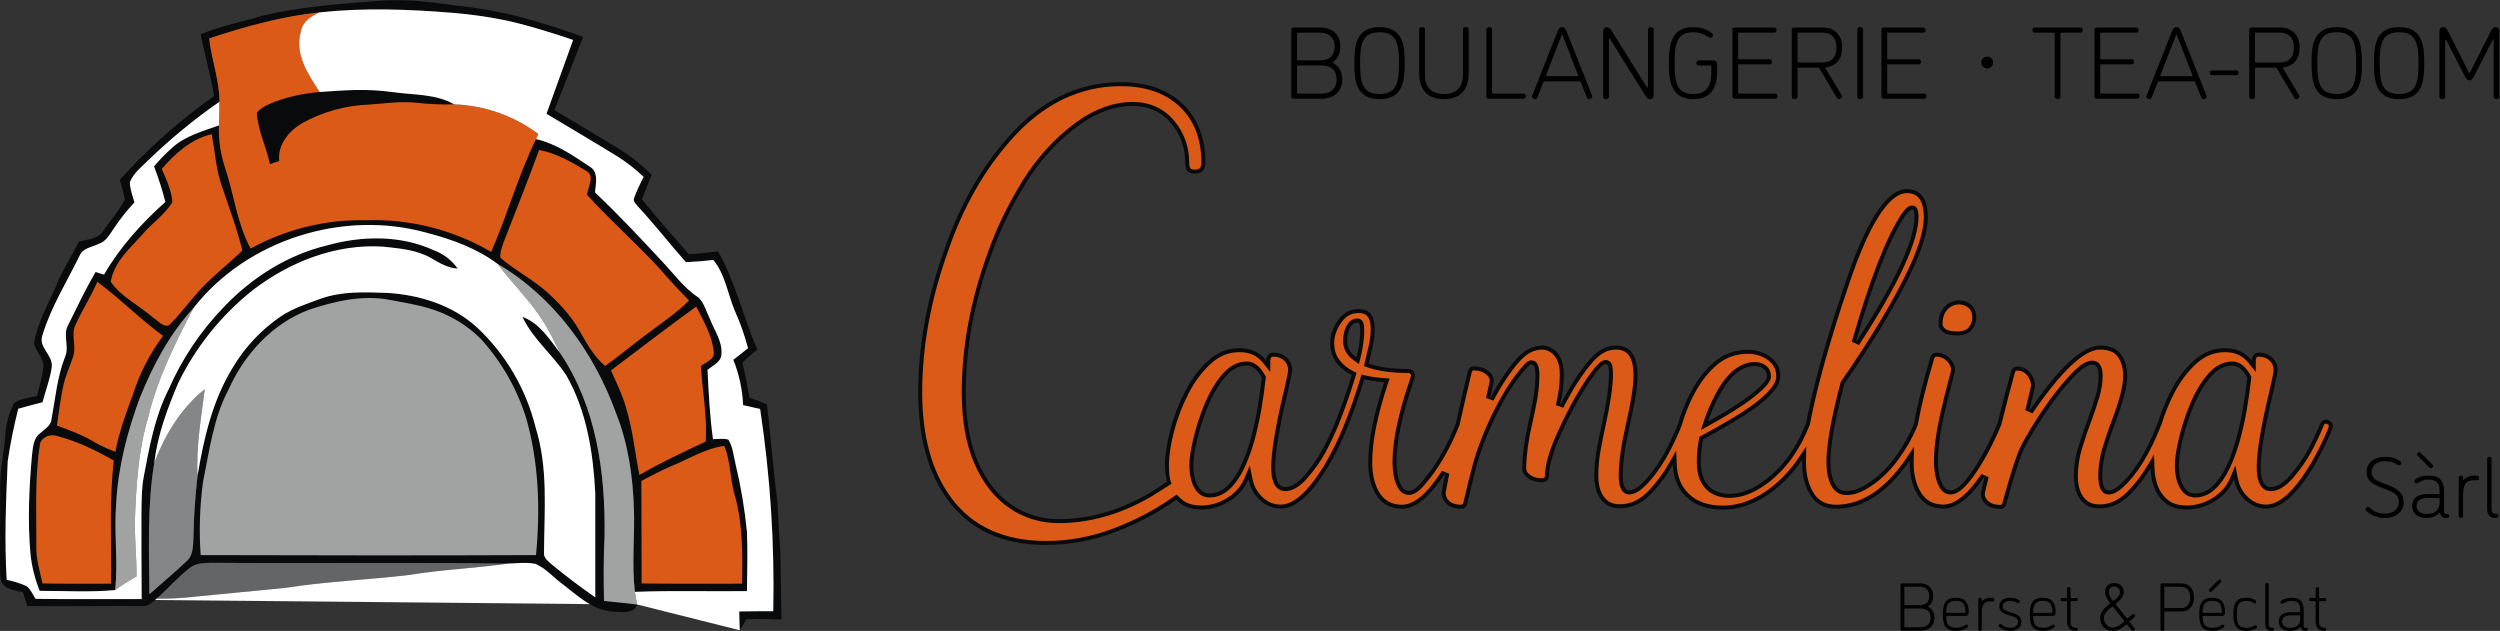 <?xml version="1.0" encoding="UTF-8" standalone="no"?>
<!-- Created with Inkscape (http://www.inkscape.org/) -->

<svg
   version="1.1"
   id="svg2"
   width="1034.68"
   height="261.12"
   viewBox="0 0 1034.68 261.12"
   sodipodi:docname="Banner.eps"
   xmlns:inkscape="http://www.inkscape.org/namespaces/inkscape"
   xmlns:sodipodi="http://sodipodi.sourceforge.net/DTD/sodipodi-0.dtd"
   xmlns="http://www.w3.org/2000/svg"
   xmlns:svg="http://www.w3.org/2000/svg">
  <rect x="0" y="0" width="1034.68" height="261.12" fill="#333333" stroke="none"/>
  <defs
     id="defs6" />
  <sodipodi:namedview
     id="namedview4"
     pagecolor="#ffffff"
     bordercolor="#000000"
     borderopacity="0.25"
     inkscape:showpageshadow="2"
     inkscape:pageopacity="0.0"
     inkscape:pagecheckerboard="0"
     inkscape:deskcolor="#d1d1d1" />
  <g
     id="g8"
     inkscape:groupmode="layer"
     inkscape:label="ink_ext_XXXXXX"
     transform="matrix(1.333,0,0,-1.333,0,261.12)">
    <g
       id="g10"
       transform="scale(0.1)">
      <path
         d="m 4104.83,1668.29 c 24.74,0 45.06,14.6 45.06,43.8 0,28.88 -16.82,43.48 -45.06,43.48 h -74.9 c -2.23,0 -2.86,-0.64 -2.86,-2.86 v -81.57 c 0,-2.21 0.63,-2.85 2.86,-2.85 z m -74.9,189.16 c -2.23,0 -2.86,-0.63 -2.86,-2.86 v -80.29 c 0,-2.23 0.63,-2.86 2.86,-2.86 h 69.82 c 27.61,0 44.11,14.92 44.11,43.16 0,28.25 -19.99,42.85 -44.11,42.85 z m 108.85,-92.04 c 0,-0.95 0.33,-1.91 1.91,-2.86 17.77,-10.47 26.97,-28.56 26.97,-50.46 0,-39.68 -29.82,-59.67 -62.83,-59.67 h -87.6 c -4.13,0 -7.94,1.59 -7.94,6.35 v 208.2 c 0,4.76 3.81,6.35 7.94,6.35 h 82.52 c 32.69,0 61.89,-18.73 61.89,-58.72 0,-20.63 -7.62,-36.81 -21.26,-46.65 -1.27,-0.95 -1.6,-1.91 -1.6,-2.54"
         style="fill:#000000;fill-opacity:1;fill-rule:nonzero;stroke:none"
         id="path12" />
      <path
         d="m 4234,1690.51 c 7.94,-14.6 22.53,-23.49 49.19,-23.49 26.66,0 41.27,9.2 49.2,23.49 10.47,18.72 11.11,45.7 11.11,72.36 0,26.66 -0.96,53.95 -11.11,72.36 -7.93,14.6 -22.54,23.49 -49.2,23.49 -26.66,0 -41.25,-9.2 -49.19,-23.49 -10.48,-18.72 -11.1,-45.7 -11.1,-72.36 0,-26.66 0.94,-53.96 11.1,-72.36 z m -14.91,153.29 c 11.1,18.41 30.14,30.79 64.1,30.79 33.96,0 53.01,-12.38 64.12,-30.79 12.69,-21.9 13.96,-51.73 13.96,-80.93 0,-29.2 -1.27,-59.03 -13.96,-80.93 -11.11,-18.41 -30.16,-30.79 -64.12,-30.79 -33.96,0 -53,12.38 -64.1,30.79 -12.7,21.9 -13.97,51.73 -13.97,80.93 0,29.2 1.27,59.03 13.97,80.93"
         style="fill:#000000;fill-opacity:1;fill-rule:nonzero;stroke:none"
         id="path14" />
      <path
         d="m 4542.17,1727.32 v 141.24 c 0,4.76 4.77,6.03 8.89,6.03 4.13,0 8.89,-1.27 8.89,-6.03 V 1730.5 c 0,-48.56 -25.07,-79.35 -76.8,-79.35 -51.74,0 -76.82,30.79 -76.82,79.35 v 138.06 c 0,4.76 4.77,6.03 8.89,6.03 4.13,0 8.89,-1.27 8.89,-6.03 v -141.24 c 0,-37.45 18.09,-60.3 59.04,-60.3 40.94,0 59.02,22.85 59.02,60.3"
         style="fill:#000000;fill-opacity:1;fill-rule:nonzero;stroke:none"
         id="path16" />
      <path
         d="m 4632.63,1671.14 c 0,-2.21 0.64,-2.85 2.86,-2.85 h 94.57 c 5.08,0 7,-4.13 7,-7.93 0,-4.13 -1.92,-7.94 -7,-7.94 H 4622.8 c -4.13,0 -7.94,1.59 -7.94,6.35 v 207.88 c 0,6.35 4.44,7.94 8.88,7.94 4.45,0 8.89,-1.59 8.89,-7.94 v -195.51"
         style="fill:#000000;fill-opacity:1;fill-rule:nonzero;stroke:none"
         id="path18" />
      <path
         d="m 4897.96,1722.25 c 1.27,0 1.91,0.95 1.91,2.21 0,0.64 -0.31,1.59 -0.31,1.59 l -46.66,119.97 c -0.96,2.23 -1.59,5.08 -2.86,5.08 -1.27,0 -1.91,-2.85 -2.86,-5.08 l -46.65,-119.97 c 0,0 -0.32,-0.95 -0.32,-1.59 0,-1.26 0.63,-2.21 1.9,-2.21 z m 44.76,-59.04 c 0.62,-1.58 0.95,-3.49 0.95,-4.44 0,-5.72 -7.3,-7.62 -10.16,-7.62 -2.86,0 -4.76,1.27 -6.35,5.08 l -18.72,46.65 c -0.95,2.54 -2.22,3.5 -4.13,3.5 h -108.54 c -1.91,0 -3.18,-0.96 -4.12,-3.5 l -18.42,-46.65 c -1.58,-3.81 -3.49,-5.08 -6.35,-5.08 -2.85,0 -10.16,1.9 -10.16,7.62 0,0.95 0.33,2.86 0.96,4.44 l 78.4,198.36 c 4.75,11.75 8.89,13.02 13.96,13.02 5.08,0 9.2,-1.27 13.97,-13.02 l 78.71,-198.36"
         style="fill:#000000;fill-opacity:1;fill-rule:nonzero;stroke:none"
         id="path20" />
      <path
         d="m 4999.85,1836.18 c -0.64,0.96 -1.27,2.23 -2.85,2.23 -1.6,0 -1.6,-1.91 -1.6,-2.54 v -176.78 c 0,-6.35 -4.44,-7.94 -8.88,-7.94 -4.45,0 -8.89,1.59 -8.89,7.94 v 199.95 c 0,9.2 2.54,15.55 11.11,15.55 6.66,0 9.2,-2.22 15.23,-11.75 l 108.23,-173.29 c 0.64,-0.95 1.27,-2.22 2.86,-2.22 1.59,0 1.59,1.91 1.59,2.54 v 176.78 c 0,6.35 4.44,7.94 8.88,7.94 4.44,0 8.89,-1.59 8.89,-7.94 V 1666.7 c 0,-9.2 -2.54,-15.55 -11.11,-15.55 -6.66,0 -9.2,2.23 -15.24,11.74 l -108.22,173.29"
         style="fill:#000000;fill-opacity:1;fill-rule:nonzero;stroke:none"
         id="path22" />
      <path
         d="m 5258.2,1858.72 c -26.34,0 -39.68,-7.93 -47.92,-23.17 -10.16,-18.73 -10.8,-46.02 -10.8,-72.68 0,-26.66 0.64,-53.96 10.8,-72.68 7.93,-14.28 21.58,-23.17 46.97,-23.17 25.39,0 39.03,8.89 46.97,23.17 7.62,13.65 9.2,33.01 9.2,44.75 v 17.77 c 0,2.22 -0.95,2.86 -2.85,2.86 h -36.5 c -5.08,0 -6.99,3.81 -6.99,7.93 0,3.81 1.91,7.94 6.99,7.94 h 43.16 c 13.01,0 14.28,-7.3 14.28,-14.6 v -25.39 c 0,-17.14 -4.44,-37.13 -12.05,-49.83 -10.8,-18.41 -29.52,-30.47 -62.21,-30.47 -32.69,0 -50.78,12.38 -61.58,30.79 -12.7,21.9 -13.97,51.73 -13.97,80.93 0,29.2 0.96,59.03 13.97,80.93 11.42,19.36 28.89,30.79 62.53,30.79 22.21,0 39.35,-6.35 54.59,-17.14 2.86,-2.22 5.71,-4.76 5.71,-7.62 0,-3.49 -3.81,-8.25 -7.62,-8.25 -3.17,0 -4.44,1.27 -6.03,2.22 -16.51,9.84 -29.51,14.92 -46.65,14.92"
         style="fill:#000000;fill-opacity:1;fill-rule:nonzero;stroke:none"
         id="path24" />
      <path
         d="m 5399.44,1857.45 c -2.22,0 -2.85,-0.63 -2.85,-2.86 v -76.8 c 0,-2.22 0.63,-2.86 2.85,-2.86 h 95.21 c 5.08,0 6.99,-4.13 6.99,-7.93 0,-4.13 -1.91,-7.94 -6.99,-7.94 h -95.21 c -2.22,0 -2.85,-0.63 -2.85,-2.85 v -85.07 c 0,-2.21 0.63,-2.85 2.85,-2.85 h 112.36 c 5.08,0 6.97,-4.13 6.97,-7.93 0,-4.13 -1.89,-7.94 -6.97,-7.94 h -125.06 c -4.12,0 -7.93,1.59 -7.93,6.35 v 208.2 c 0,4.76 3.81,6.35 7.93,6.35 h 121.88 c 5.08,0 6.99,-4.13 6.99,-7.94 0,-4.12 -1.91,-7.93 -6.99,-7.93 h -109.18"
         style="fill:#000000;fill-opacity:1;fill-rule:nonzero;stroke:none"
         id="path26" />
      <path
         d="m 5656.84,1764.77 c 29.2,0 45.06,15.24 45.06,46.34 0,30.79 -16.82,46.34 -41.57,46.34 h -76.5 c -2.21,0 -2.85,-0.63 -2.85,-2.86 v -86.96 c 0,-2.22 0.64,-2.86 2.85,-2.86 z m 60.94,-101.24 c 0.94,-1.59 1.27,-2.86 1.27,-4.13 0,-4.76 -6.04,-8.25 -10.16,-8.25 -1.91,0 -3.81,0.95 -5.4,3.49 l -54.27,91.41 c -1.91,2.86 -2.54,2.86 -5.08,2.86 h -60.31 c -2.21,0 -2.85,-0.64 -2.85,-2.86 v -86.96 c 0,-6.35 -4.44,-7.94 -8.89,-7.94 -4.44,0 -8.88,1.59 -8.88,7.94 v 207.88 c 0,4.76 3.49,6.35 7.61,6.35 h 89.51 c 32.37,0 59.34,-20 59.34,-62.21 0,-33.32 -16.5,-56.81 -50.13,-61.57 -1.27,-0.32 -1.6,-0.95 -1.6,-1.9 0,-0.64 0.33,-1.27 0.33,-1.27 l 49.51,-82.84"
         style="fill:#000000;fill-opacity:1;fill-rule:nonzero;stroke:none"
         id="path28" />
      <path
         d="m 5766.65,1866.65 c 0,6.35 4.45,7.94 8.89,7.94 4.44,0 8.89,-1.59 8.89,-7.94 v -207.56 c 0,-6.35 -4.45,-7.94 -8.89,-7.94 -4.44,0 -8.89,1.59 -8.89,7.94 v 207.56"
         style="fill:#000000;fill-opacity:1;fill-rule:nonzero;stroke:none"
         id="path30" />
      <path
         d="m 5862.19,1857.45 c -2.22,0 -2.86,-0.63 -2.86,-2.86 v -76.8 c 0,-2.22 0.64,-2.86 2.86,-2.86 h 95.22 c 5.07,0 6.97,-4.13 6.97,-7.93 0,-4.13 -1.9,-7.94 -6.97,-7.94 h -95.22 c -2.22,0 -2.86,-0.63 -2.86,-2.85 v -85.07 c 0,-2.21 0.64,-2.85 2.86,-2.85 h 112.35 c 5.07,0 6.99,-4.13 6.99,-7.93 0,-4.13 -1.92,-7.94 -6.99,-7.94 H 5849.5 c -4.13,0 -7.94,1.59 -7.94,6.35 v 208.2 c 0,4.76 3.81,6.35 7.94,6.35 h 121.87 c 5.08,0 6.97,-4.13 6.97,-7.94 0,-4.12 -1.89,-7.93 -6.97,-7.93 h -109.18"
         style="fill:#000000;fill-opacity:1;fill-rule:nonzero;stroke:none"
         id="path32" />
      <path
         d="m 6400.1,1857.45 c -1.9,0 -2.85,-0.63 -2.85,-2.86 v -195.5 c 0,-6.35 -4.45,-7.94 -8.89,-7.94 -4.45,0 -8.88,1.59 -8.88,7.94 v 195.5 c 0,2.23 -0.65,2.86 -2.86,2.86 h -59.04 c -5.39,0 -7.3,4.12 -7.3,7.93 0,3.81 1.91,7.94 7.3,7.94 h 141.56 c 5.4,0 7.29,-4.13 7.29,-7.94 0,-3.81 -1.89,-7.93 -7.29,-7.93 h -59.04"
         style="fill:#000000;fill-opacity:1;fill-rule:nonzero;stroke:none"
         id="path34" />
      <path
         d="m 6523.56,1857.45 c -2.22,0 -2.85,-0.63 -2.85,-2.86 v -76.8 c 0,-2.22 0.63,-2.86 2.85,-2.86 h 95.21 c 5.08,0 7,-4.13 7,-7.93 0,-4.13 -1.92,-7.94 -7,-7.94 h -95.21 c -2.22,0 -2.85,-0.63 -2.85,-2.85 v -85.07 c 0,-2.21 0.63,-2.85 2.85,-2.85 h 112.36 c 5.08,0 6.97,-4.13 6.97,-7.93 0,-4.13 -1.89,-7.94 -6.97,-7.94 h -125.06 c -4.12,0 -7.93,1.59 -7.93,6.35 v 208.2 c 0,4.76 3.81,6.35 7.93,6.35 h 121.88 c 5.08,0 6.99,-4.13 6.99,-7.94 0,-4.12 -1.91,-7.93 -6.99,-7.93 h -109.18"
         style="fill:#000000;fill-opacity:1;fill-rule:nonzero;stroke:none"
         id="path36" />
      <path
         d="m 6805.4,1722.25 c 1.27,0 1.91,0.95 1.91,2.21 0,0.64 -0.31,1.59 -0.31,1.59 l -46.66,119.97 c -0.96,2.23 -1.59,5.08 -2.86,5.08 -1.26,0 -1.91,-2.85 -2.86,-5.08 l -46.65,-119.97 c 0,0 -0.32,-0.95 -0.32,-1.59 0,-1.26 0.64,-2.21 1.91,-2.21 z m 44.76,-59.04 c 0.63,-1.58 0.95,-3.49 0.95,-4.44 0,-5.72 -7.3,-7.62 -10.16,-7.62 -2.86,0 -4.75,1.27 -6.35,5.08 l -18.72,46.65 c -0.95,2.54 -2.22,3.5 -4.13,3.5 h -108.54 c -1.91,0 -3.18,-0.96 -4.12,-3.5 l -18.42,-46.65 c -1.58,-3.81 -3.49,-5.08 -6.35,-5.08 -2.85,0 -10.16,1.9 -10.16,7.62 0,0.95 0.33,2.86 0.96,4.44 l 78.4,198.36 c 4.76,11.75 8.89,13.02 13.96,13.02 5.08,0 9.2,-1.27 13.97,-13.02 l 78.71,-198.36"
         style="fill:#000000;fill-opacity:1;fill-rule:nonzero;stroke:none"
         id="path38" />
      <path
         d="m 6943.77,1740.02 c 4.77,0 6.35,-3.49 6.35,-7.3 0,-3.49 -1.58,-7.3 -6.35,-7.3 h -76.17 c -4.75,0 -6.35,3.81 -6.35,7.3 0,3.81 1.6,7.3 6.35,7.3 h 76.17"
         style="fill:#000000;fill-opacity:1;fill-rule:nonzero;stroke:none"
         id="path40" />
      <path
         d="m 7077.07,1764.77 c 29.2,0 45.08,15.24 45.08,46.34 0,30.79 -16.82,46.34 -41.58,46.34 h -76.48 c -2.23,0 -2.87,-0.63 -2.87,-2.86 v -86.96 c 0,-2.22 0.64,-2.86 2.87,-2.86 z m 60.94,-101.24 c 0.96,-1.59 1.27,-2.86 1.27,-4.13 0,-4.76 -6.02,-8.25 -10.15,-8.25 -1.9,0 -3.81,0.95 -5.4,3.49 l -54.27,91.41 c -1.9,2.86 -2.54,2.86 -5.08,2.86 h -60.29 c -2.23,0 -2.87,-0.64 -2.87,-2.86 v -86.96 c 0,-6.35 -4.44,-7.94 -8.88,-7.94 -4.45,0 -8.89,1.59 -8.89,7.94 v 207.88 c 0,4.76 3.49,6.35 7.62,6.35 h 89.5 c 32.37,0 59.36,-20 59.36,-62.21 0,-33.32 -16.51,-56.81 -50.16,-61.57 -1.27,-0.32 -1.58,-0.95 -1.58,-1.9 0,-0.64 0.31,-1.27 0.31,-1.27 l 49.51,-82.84"
         style="fill:#000000;fill-opacity:1;fill-rule:nonzero;stroke:none"
         id="path42" />
      <path
         d="m 7205.94,1690.51 c 7.93,-14.6 22.54,-23.49 49.2,-23.49 26.66,0 41.25,9.2 49.19,23.49 10.48,18.72 11.1,45.7 11.1,72.36 0,26.66 -0.94,53.95 -11.1,72.36 -7.94,14.6 -22.53,23.49 -49.19,23.49 -26.66,0 -41.27,-9.2 -49.2,-23.49 -10.47,-18.72 -11.11,-45.7 -11.11,-72.36 0,-26.66 0.96,-53.96 11.11,-72.36 z m -14.92,153.29 c 11.11,18.41 30.16,30.79 64.12,30.79 33.96,0 53,-12.38 64.1,-30.79 12.7,-21.9 13.97,-51.73 13.97,-80.93 0,-29.2 -1.27,-59.03 -13.97,-80.93 -11.1,-18.41 -30.14,-30.79 -64.1,-30.79 -33.96,0 -53.01,12.38 -64.12,30.79 -12.7,21.9 -13.96,51.73 -13.96,80.93 0,29.2 1.26,59.03 13.96,80.93"
         style="fill:#000000;fill-opacity:1;fill-rule:nonzero;stroke:none"
         id="path44" />
      <path
         d="m 7399.55,1690.51 c 7.93,-14.6 22.52,-23.49 49.18,-23.49 26.66,0 41.27,9.2 49.2,23.49 10.47,18.72 11.12,45.7 11.12,72.36 0,26.66 -0.96,53.95 -11.12,72.36 -7.93,14.6 -22.54,23.49 -49.2,23.49 -26.66,0 -41.25,-9.2 -49.18,-23.49 -10.48,-18.72 -11.11,-45.7 -11.11,-72.36 0,-26.66 0.95,-53.96 11.11,-72.36 z m -14.92,153.29 c 11.11,18.41 30.15,30.79 64.1,30.79 33.97,0 53.01,-12.38 64.13,-30.79 12.69,-21.9 13.96,-51.73 13.96,-80.93 0,-29.2 -1.27,-59.03 -13.96,-80.93 -11.12,-18.41 -30.16,-30.79 -64.13,-30.79 -33.95,0 -52.99,12.38 -64.1,30.79 -12.69,21.9 -13.96,51.73 -13.96,80.93 0,29.2 1.27,59.03 13.96,80.93"
         style="fill:#000000;fill-opacity:1;fill-rule:nonzero;stroke:none"
         id="path46" />
      <path
         d="m 7760.09,1659.09 c 0,-6.35 -4.44,-7.94 -8.88,-7.94 -4.45,0 -8.89,1.59 -8.89,7.94 v 174.24 c 0,1.27 -0.32,2.54 -1.59,2.54 -0.95,0 -1.9,-1.59 -2.22,-2.23 l -56.81,-111.08 c -6.03,-11.42 -9.53,-13.01 -14.61,-13.01 -5.07,0 -8.56,1.59 -14.59,13.01 l -56.81,111.08 c -0.31,0.64 -1.27,2.23 -2.23,2.23 -1.27,0 -1.58,-1.27 -1.58,-2.54 v -174.24 c 0,-6.35 -4.44,-7.94 -8.89,-7.94 -4.44,0 -8.88,1.59 -8.88,7.94 v 199.95 c 0,10.15 3.17,15.55 11.11,15.55 7.62,0 10.47,-3.18 15.55,-13.02 l 63.79,-126.31 c 0.95,-1.91 1.26,-2.86 2.53,-2.86 1.27,0 1.6,0.95 2.54,2.86 l 63.8,126.31 c 5.08,9.84 7.94,13.02 15.56,13.02 7.93,0 11.1,-5.4 11.1,-15.55 v -199.95"
         style="fill:#000000;fill-opacity:1;fill-rule:nonzero;stroke:none"
         id="path48" />
      <path
         d="m 5964.31,11.391 c 16.47,0 29.97,9.699 29.97,29.129 0,19.199 -11.19,28.902 -29.97,28.902 h -49.8 c -1.48,0 -1.9,-0.422 -1.9,-1.891 V 13.289 c 0,-1.48 0.42,-1.899 1.9,-1.899 z m -49.8,125.781 c -1.48,0 -1.9,-0.434 -1.9,-1.91 V 81.871 c 0,-1.473 0.42,-1.891 1.9,-1.891 h 46.43 c 18.36,0 29.33,9.91 29.33,28.692 0,18.789 -13.29,28.5 -29.33,28.5 z m 72.38,-61.203 c 0,-0.637 0.21,-1.27 1.27,-1.91 11.81,-6.957 17.94,-18.977 17.94,-33.539 0,-26.391 -19.84,-39.68 -41.79,-39.68 h -58.24 c -2.75,0 -5.27,1.051 -5.27,4.219 V 143.492 c 0,3.168 2.52,4.219 5.27,4.219 h 54.87 c 21.73,0 41.14,-12.449 41.14,-39.039 0,-13.711 -5.05,-24.473 -14.13,-31.024 -0.85,-0.629 -1.06,-1.258 -1.06,-1.68"
         style="fill:#000000;fill-opacity:1;fill-rule:nonzero;stroke:none"
         id="path50" />
      <path
         d="m 6072.59,93.481 c -23.85,0 -29.97,-13.5 -29.97,-35.449 0,-1.062 0.22,-1.902 1.69,-1.902 h 56.56 c 0.84,0 1.48,0.211 1.48,1.262 0,20.898 -4.64,36.09 -29.76,36.09 z m 32.5,-73.648 c 2.95,0 5.28,-2.961 5.28,-5.703 0,-1.258 -1.27,-2.949 -2.95,-4 C 6098.76,4.422 6086.94,0 6074.07,0 c -34.82,0 -42,18.781 -42,51.48 0,28.918 5.7,51.499 40.52,51.499 28.7,0 39.68,-15.832 39.68,-44.101 0,-6.34 -1.27,-12.457 -9.92,-12.457 h -58.04 c -1.26,0 -1.69,-0.633 -1.69,-1.48 0.64,-23 5.49,-35.23 32.93,-35.23 7.59,0 15.4,2.309 23.63,6.961 2.53,1.469 4.44,3.16 5.91,3.16"
         style="fill:#000000;fill-opacity:1;fill-rule:nonzero;stroke:none"
         id="path52" />
      <path
         d="m 6186.57,91.582 c -2.54,0 -1.49,0.219 -6.98,0.219 -21.09,0 -26.58,-12.461 -26.58,-38.629 V 4.641 C 6153.01,1.262 6150.27,0 6147.73,0 c -2.75,0 -5.27,1.262 -5.27,4.641 V 98.34 c 0,3.371 2.52,4.64 5.27,4.64 2.54,0 5.28,-1.269 5.28,-4.64 v -4.441 c 0,-0.84 0.21,-1.476 1.06,-1.476 0.42,0 1.47,1.27 2.11,1.898 9.28,8.239 20.46,8.66 24.9,8.66 6.54,0 10.76,0 10.76,-6.128 0,-2.953 -1.05,-5.27 -5.27,-5.27"
         style="fill:#000000;fill-opacity:1;fill-rule:nonzero;stroke:none"
         id="path54" />
      <path
         d="m 6205.36,16.449 c 0,2.75 2.74,5.492 5.27,5.492 1.69,0 2.11,-0.633 4.22,-2.32 6.12,-5.281 13.5,-9.91 26.59,-9.91 14.14,0 24.06,6.527 24.06,18.559 0,8.23 -4.43,13.512 -17.94,17.52 l -14.14,4.223 c -16.46,4.848 -25.95,12.23 -25.95,26.168 0,17.301 14.14,26.8 33.97,26.8 10.56,0 20.68,-2.96 26.81,-6.968 1.89,-1.051 2.73,-2.531 2.73,-4.012 0,-2.949 -2.73,-5.488 -4.85,-5.488 -1.26,0 -1.9,0.219 -3.17,0.848 -8.01,4.441 -14.56,5.91 -21.52,5.91 -14.35,0 -23.42,-6.121 -23.42,-17.09 0,-8.648 6.12,-12.449 17.51,-16.039 l 13.93,-4.441 c 18.99,-6.109 26.59,-14.129 26.59,-27.43 C 6276.05,9.91 6260.85,0 6241.44,0 c -15.2,0 -26.8,5.91 -33.97,12.648 -1.48,1.48 -2.11,2.332 -2.11,3.801"
         style="fill:#000000;fill-opacity:1;fill-rule:nonzero;stroke:none"
         id="path56" />
      <path
         d="m 6342.53,93.481 c -23.84,0 -29.97,-13.5 -29.97,-35.449 0,-1.062 0.22,-1.902 1.69,-1.902 h 56.56 c 0.84,0 1.48,0.211 1.48,1.262 0,20.898 -4.64,36.09 -29.76,36.09 z m 32.5,-73.648 c 2.95,0 5.28,-2.961 5.28,-5.703 0,-1.258 -1.27,-2.949 -2.95,-4 C 6368.71,4.422 6356.88,0 6344.01,0 c -34.82,0 -41.99,18.781 -41.99,51.48 0,28.918 5.69,51.499 40.51,51.499 28.7,0 39.68,-15.832 39.68,-44.101 0,-6.34 -1.27,-12.457 -9.92,-12.457 h -58.04 c -1.26,0 -1.69,-0.633 -1.69,-1.48 0.64,-23 5.49,-35.23 32.93,-35.23 7.59,0 15.4,2.309 23.64,6.961 2.52,1.469 4.43,3.16 5.9,3.16"
         style="fill:#000000;fill-opacity:1;fill-rule:nonzero;stroke:none"
         id="path58" />
      <path
         d="M 6451.02,4.852 C 6451.02,2.531 6449.75,0 6446.37,0 6427.59,0 6418.1,10.332 6418.1,28.48 v 62.68 c 0,1.059 -0.85,1.262 -1.9,1.262 h -14.14 c -3.17,0 -4.22,2.539 -4.22,4.848 0,2.539 1.05,4.859 4.22,4.859 h 14.14 c 1.05,0 1.9,0.43 1.9,1.48 v 27.852 c 0,3.379 2.53,4.648 5.27,4.648 2.53,0 5.28,-1.269 5.28,-4.648 v -27.43 c 0,-1.472 0.63,-1.902 1.9,-1.902 h 16.25 c 3.17,0 4.22,-2.32 4.22,-4.859 0,-2.309 -1.05,-4.848 -4.22,-4.848 h -16.25 c -1.27,0 -1.9,-0.422 -1.9,-1.891 V 26.16 c 0,-10.34 6.12,-16.449 17.72,-16.449 3.38,0 4.65,-2.332 4.65,-4.859"
         style="fill:#000000;fill-opacity:1;fill-rule:nonzero;stroke:none"
         id="path60" />
      <path
         d="m 6563.93,138.012 c -9.71,0 -16.46,-5.91 -16.46,-17.731 0,-10.551 6.96,-18.57 12.23,-25.961 0,0 0.64,-1.051 1.69,-1.051 1.06,0 1.91,0.84 1.91,0.84 11.6,8.871 18.77,16.883 18.77,26.172 0,10.981 -7.59,17.731 -18.14,17.731 z M 6559.7,10.551 c 12.45,0 23.64,8.43 35.25,18.141 0,0 0.63,0.43 0.63,1.27 0,1.051 -1.27,2.32 -1.27,2.32 l -33.54,42.207 c 0,0 -0.85,1.262 -2.12,1.262 -0.84,0 -1.48,-0.629 -1.48,-0.629 -11.18,-8.652 -24.9,-20.68 -24.9,-35.031 0,-16.039 12.67,-29.539 27.43,-29.539 z m 53.19,19.828 c 0,0 -1.06,-1.059 -1.06,-1.898 0,-0.84 0.64,-1.469 0.64,-1.469 l 14.76,-18.363 c 0.64,-0.848 1.07,-1.898 1.07,-2.738 0,-2.75 -2.96,-5.91 -6.13,-5.91 -1.47,0 -2.11,0.199 -3.59,1.891 l -13.71,17.09 c 0,0 -1.06,1.27 -1.91,1.27 -0.62,0 -1.47,-0.629 -1.47,-0.629 C 6583.55,5.48 6574.9,0 6559.7,0 c -23.21,0 -39.25,18.141 -39.25,40.09 0,19.211 17.52,34.82 30.18,44.109 0,0 1.05,0.633 1.05,1.473 0,1.059 -1.26,2.328 -1.26,2.328 -7.39,8.43 -14.77,21.52 -14.77,32.281 0,17.309 11.82,28.278 28.28,28.278 19.62,0 29.96,-12.879 29.96,-28.278 0,-11.812 -10.13,-24.269 -24.05,-35.242 0,0 -1.27,-1.059 -1.27,-1.688 0,-0.422 0.63,-1.062 0.63,-1.062 l 33.56,-42.617 c 0,0 0.63,-1.062 1.69,-1.062 0.84,0 1.69,0.852 1.69,0.852 l 14.34,12.02 c 0.64,0.641 1.9,1.059 2.96,1.059 2.95,0 5.91,-2.75 5.91,-6.117 0,-1.051 -0.63,-2.32 -1.69,-3.172 l -14.77,-12.871"
         style="fill:#000000;fill-opacity:1;fill-rule:nonzero;stroke:none"
         id="path62" />
      <path
         d="m 6772.24,70.898 c 16.67,0 27.85,10.973 27.85,33.133 0,22.16 -11.18,33.141 -27.85,33.141 h -50.65 c -1.48,0 -1.9,-0.434 -1.9,-1.91 V 72.801 c 0,-1.469 0.42,-1.902 1.9,-1.902 z m -64.36,72.594 c 0,3.379 2.32,4.219 5.05,4.219 h 59.52 c 21.52,0 39.46,-13.922 39.46,-43.68 0,-29.75 -17.94,-43.679 -39.46,-43.679 h -50.86 c -1.48,0 -1.9,-0.422 -1.9,-1.902 V 5.27 C 6719.69,1.051 6716.73,0 6713.78,0 c -2.96,0 -5.9,1.051 -5.9,5.27 V 143.492"
         style="fill:#000000;fill-opacity:1;fill-rule:nonzero;stroke:none"
         id="path64" />
      <path
         d="m 6888.32,158.27 c 0.84,0.839 1.9,1.472 3.17,1.472 3.16,0 5.49,-3.371 5.49,-5.703 0,-1.051 -0.43,-1.68 -1.69,-2.949 l -28.28,-28.281 c -1.06,-1.047 -2.11,-1.688 -3.59,-1.688 -2.74,0 -5.7,3.379 -5.7,5.488 0,1.27 1.05,2.321 1.69,2.961 z M 6868.7,93.481 c -23.85,0 -29.98,-13.5 -29.98,-35.449 0,-1.062 0.22,-1.902 1.69,-1.902 h 56.57 c 0.84,0 1.47,0.211 1.47,1.262 0,20.898 -4.64,36.09 -29.75,36.09 z m 32.5,-73.648 c 2.94,0 5.27,-2.961 5.27,-5.703 0,-1.258 -1.27,-2.949 -2.95,-4 C 6894.87,4.422 6883.04,0 6870.17,0 c -34.81,0 -41.99,18.781 -41.99,51.48 0,28.918 5.69,51.499 40.52,51.499 28.7,0 39.67,-15.832 39.67,-44.101 0,-6.34 -1.27,-12.457 -9.92,-12.457 h -58.04 c -1.26,0 -1.69,-0.633 -1.69,-1.48 0.64,-23 5.49,-35.23 32.93,-35.23 7.59,0 15.41,2.309 23.64,6.961 2.53,1.469 4.43,3.16 5.91,3.16"
         style="fill:#000000;fill-opacity:1;fill-rule:nonzero;stroke:none"
         id="path66" />
      <path
         d="m 6974.86,93.269 c -27.65,0 -29.97,-17.301 -29.97,-41.789 0,-24.469 2.32,-41.77 30.39,-41.77 7.81,0 14.14,1.68 21.32,5.051 2.11,1.059 4,2.75 5.9,2.75 2.75,0 5.06,-2.953 5.06,-5.492 0,-1.051 -0.42,-2.309 -1.47,-3.16 C 6997.23,2.73 6987.31,0 6974.86,0 c -35.03,0 -40.52,22.359 -40.52,51.48 0,29.121 5.49,51.499 39.68,51.499 12.02,0 22.36,-2.332 29.96,-9.499 1.27,-1.48 1.27,-1.899 1.27,-2.742 0,-2.539 -3.17,-5.488 -5.49,-5.488 -1.27,0 -2.32,0.84 -3.58,1.898 -6.55,4.852 -13.72,6.121 -21.32,6.121"
         style="fill:#000000;fill-opacity:1;fill-rule:nonzero;stroke:none"
         id="path68" />
      <path
         d="M 7033.32,20.891 V 143.91 c 0,3.379 2.54,4.649 5.28,4.649 2.54,0 5.28,-1.27 5.28,-4.649 V 22.359 c 0,-9.488 3.59,-12.449 12.24,-12.449 2.53,0 4.43,-1.469 4.43,-4.641 C 7060.55,1.469 7058.23,0 7053.59,0 c -11.19,0 -20.27,4.852 -20.27,20.891"
         style="fill:#000000;fill-opacity:1;fill-rule:nonzero;stroke:none"
         id="path70" />
      <path
         d="m 7141.79,46.629 c 0,1.27 -0.42,1.902 -1.89,1.902 h -23.01 c -16.46,0 -31.23,-2.539 -31.23,-19.41 0,-11.609 8.02,-19.41 26.17,-19.41 21.1,0 29.96,12.449 29.96,26.789 z m 19.85,-37.348 c 2.31,0 3.58,-1.68 3.58,-4.43 0,-3.59 -1.9,-4.852 -8.65,-4.852 -7.39,0 -11.82,4.219 -13.29,11.18 -0.22,1.27 -0.43,1.469 -0.85,1.469 -0.64,0 -1.69,-1.258 -2.75,-2.098 C 7131.88,4 7124.28,0 7109.09,0 c -24.49,0 -33.98,14.559 -33.98,28.48 0,24.691 19.62,29.758 40.3,29.758 h 24.27 c 1.69,0 1.91,0.844 1.91,1.902 v 7.168 c 0,17.941 -8.45,25.961 -27.02,25.961 -12.45,0 -19.2,-4.219 -27.01,-8.871 -0.42,-0.199 -1.05,-0.629 -2.11,-0.629 -2.54,0 -4.85,3.379 -4.85,5.922 0,1.258 0.62,2.949 2.53,4.207 9.49,6.973 21.1,9.082 31.86,9.082 30.4,0 37.56,-16.25 37.56,-40.519 V 15.609 c 0,-4.43 1.91,-6.328 5.07,-6.328 h 4.02"
         style="fill:#000000;fill-opacity:1;fill-rule:nonzero;stroke:none"
         id="path72" />
      <path
         d="M 7222.64,4.852 C 7222.64,2.531 7221.37,0 7217.99,0 c -18.78,0 -28.27,10.332 -28.27,28.48 v 62.68 c 0,1.059 -0.85,1.262 -1.9,1.262 h -14.14 c -3.17,0 -4.22,2.539 -4.22,4.848 0,2.539 1.05,4.859 4.22,4.859 h 14.14 c 1.05,0 1.9,0.43 1.9,1.48 v 27.852 c 0,3.379 2.53,4.648 5.27,4.648 2.53,0 5.28,-1.269 5.28,-4.648 v -27.43 c 0,-1.472 0.63,-1.902 1.9,-1.902 h 16.25 c 3.17,0 4.22,-2.32 4.22,-4.859 0,-2.309 -1.05,-4.848 -4.22,-4.848 h -16.25 c -1.27,0 -1.9,-0.422 -1.9,-1.891 V 26.16 c 0,-10.34 6.12,-16.449 17.72,-16.449 3.38,0 4.65,-2.332 4.65,-4.859"
         style="fill:#000000;fill-opacity:1;fill-rule:nonzero;stroke:none"
         id="path74" />
      <path
         d="m 7405.39,364.27 c 25.32,0 42.56,13.75 42.56,36.371 0,17.519 -11.31,27.769 -30.71,35.308 L 7389.21,447 c -25.59,9.969 -41.23,21.02 -41.23,46.609 0,28.032 23.18,46.903 57.41,46.903 19.66,0 35.83,-5.391 46.61,-13.481 1.89,-1.351 3.5,-3.23 3.5,-5.66 0,-4.312 -4.04,-7.539 -7,-7.539 -1.89,0 -3.24,0.809 -5.13,2.148 -8.35,6.2 -19.39,11.051 -37.98,11.051 -25.07,0 -42.32,-13.48 -42.32,-33.422 0,-17.238 11.06,-25.058 31,-32.871 l 28.01,-11.039 c 24.26,-9.437 40.97,-25.34 40.97,-49.058 0,-30.711 -23.98,-49.84 -57.66,-49.84 -24.53,0 -45.55,9.16 -58.22,22.09 -1.35,1.347 -2.42,3.507 -2.42,5.129 0,3.23 4.04,7.539 7.81,7.539 1.62,0 2.97,-0.817 4.32,-2.161 9.97,-10.238 23.71,-19.128 48.51,-19.128"
         style="fill:#000000;fill-opacity:1;fill-rule:nonzero;stroke:none"
         id="path76" />
      <path
         d="m 7552.5,516.25 c 0.81,-0.809 2.16,-2.16 2.16,-3.77 0,-2.699 -3.78,-7.011 -7.27,-7.011 -1.89,0 -3.24,0.812 -4.58,2.16 l -36.12,36.109 c -1.61,1.614 -2.15,2.422 -2.15,3.774 0,2.968 2.96,7.269 7.01,7.269 1.61,0 2.96,-0.812 4.04,-1.883 z m 22.1,-105.898 c 0,1.609 -0.53,2.418 -2.43,2.418 h -29.36 c -21.03,0 -39.89,-3.231 -39.89,-24.782 0,-14.828 10.24,-24.797 33.41,-24.797 26.96,0 38.27,15.899 38.27,34.219 z m 25.34,-47.704 c 2.95,0 4.58,-2.148 4.58,-5.66 0,-4.578 -2.44,-6.187 -11.06,-6.187 -9.42,0 -15.09,5.39 -16.97,14.281 -0.27,1.617 -0.54,1.879 -1.08,1.879 -0.81,0 -2.15,-1.609 -3.5,-2.691 -9.97,-8.348 -19.68,-13.469 -39.07,-13.469 -31.26,0 -43.39,18.59 -43.39,36.379 0,31.519 25.06,37.992 51.47,37.992 h 30.99 c 2.16,0 2.42,1.078 2.42,2.43 v 9.16 c 0,22.91 -10.78,33.136 -34.49,33.136 -15.9,0 -24.52,-5.386 -34.49,-11.316 -0.54,-0.262 -1.35,-0.812 -2.7,-0.812 -3.23,0 -6.19,4.32 -6.19,7.55 0,1.621 0.8,3.77 3.23,5.391 12.12,8.891 26.95,11.578 40.69,11.578 38.8,0 47.96,-20.738 47.96,-51.73 v -59.821 c 0,-5.656 2.43,-8.09 6.47,-8.09 h 5.13"
         style="fill:#000000;fill-opacity:1;fill-rule:nonzero;stroke:none"
         id="path78" />
      <path
         d="m 7690.19,467.738 c -3.23,0 -1.88,0.282 -8.9,0.282 -26.94,0 -33.94,-15.899 -33.94,-49.321 V 356.73 c 0,-4.32 -3.51,-5.929 -6.74,-5.929 -3.51,0 -6.74,1.609 -6.74,5.929 v 119.641 c 0,4.309 3.23,5.918 6.74,5.918 3.23,0 6.74,-1.609 6.74,-5.918 v -5.66 c 0,-1.082 0.26,-1.879 1.35,-1.879 0.53,0 1.88,1.609 2.68,2.418 11.87,10.512 26.14,11.039 31.81,11.039 8.35,0 13.74,0 13.74,-7.809 0,-3.769 -1.35,-6.742 -6.74,-6.742"
         style="fill:#000000;fill-opacity:1;fill-rule:nonzero;stroke:none"
         id="path80" />
      <path
         d="m 7722.25,377.469 v 157.113 c 0,4.309 3.23,5.93 6.74,5.93 3.23,0 6.74,-1.621 6.74,-5.93 V 379.359 c 0,-12.129 4.58,-15.89 15.62,-15.89 3.23,0 5.66,-1.899 5.66,-5.938 0,-4.851 -2.96,-6.73 -8.89,-6.73 -14.29,0 -25.87,6.187 -25.87,26.668"
         style="fill:#000000;fill-opacity:1;fill-rule:nonzero;stroke:none"
         id="path82" />
      <path
         d="m 6188.29,1764.8 c 0,-10.12 -8.21,-18.33 -18.33,-18.33 -10.12,0 -18.33,8.21 -18.33,18.33 0,10.13 8.21,18.34 18.33,18.34 10.12,0 18.33,-8.21 18.33,-18.34"
         style="fill:#000000;fill-opacity:1;fill-rule:nonzero;stroke:none"
         id="path84" />
      <path
         d="m 1470.21,1918.69 c 0.48,8 0.56,15.99 0.48,23.99"
         style="fill:#090a0b;fill-opacity:1;fill-rule:nonzero;stroke:none"
         id="path86" />
      <path
         d="m 1470.21,1918.69 c 0.48,8 0.56,15.99 0.48,23.99"
         style="fill:none;stroke:#090a0b;stroke-width:0.72;stroke-linecap:butt;stroke-linejoin:miter;stroke-miterlimit:4;stroke-dasharray:none;stroke-opacity:1"
         id="path88" />
      <path
         d="m 6032.21,928.102 c 8.91,-7.192 24.15,-10.793 45.72,-10.793 19.7,0 34.31,5.711 43.85,17.121 9.53,11.41 14.31,23.992 14.31,37.758 0,17.82 -5.4,31.252 -16.19,40.332 -10.79,9.06 -23.37,13.59 -37.75,13.59 -10.31,0 -20.24,-2.65 -29.77,-7.97 -9.54,-5.33 -17.51,-13.3 -23.92,-23.913 -6.41,-10.641 -9.61,-24.086 -9.61,-40.329 0,-10.019 4.45,-18.609 13.36,-25.796"
         style="fill:#090a0b;fill-opacity:1;fill-rule:nonzero;stroke:none"
         id="path90" />
      <path
         d="m 6963.53,688.48 c -5.8,-33.46 -13.07,-65.742 -21.81,-96.832 -8.77,-31.117 -19.16,-59.019 -31.18,-83.718 -12.05,-24.7 -25.96,-44.391 -41.75,-59.078 -15.79,-14.704 -33.68,-22.043 -53.69,-22.043 -15.94,0 -28.29,8.281 -37.04,24.851 -8.76,16.57 -13.14,37.828 -13.14,63.77 0,18.14 3.99,44.32 11.96,78.558 7.97,34.231 19.23,69 33.77,104.344 14.53,35.316 32.04,65.098 52.51,89.328 20.48,24.219 43.07,36.34 67.78,36.34 17.49,0 32.98,-12.512 46.42,-37.52 -3.45,-31.878 -8.05,-64.55 -13.83,-98 z M 4211.56,849.32 c -19.38,13.75 -29.07,30.481 -29.07,50.168 0,15.953 2.97,29.621 8.91,41.032 5.94,11.41 13.44,17.128 22.51,17.128 5.94,0 8.91,-5.007 8.91,-15.019 l 0.47,-13.129 c -0.32,-24.07 -4.22,-50.801 -11.73,-80.18 z M 3903.72,688.48 c -5.8,-33.46 -13.07,-65.742 -21.81,-96.832 -8.76,-31.117 -19.16,-59.019 -31.18,-83.718 -12.05,-24.7 -25.96,-44.391 -41.75,-59.078 -15.78,-14.704 -33.68,-22.043 -53.69,-22.043 -15.94,0 -28.29,8.281 -37.04,24.851 -8.76,16.57 -13.13,37.828 -13.13,63.77 0,18.14 3.98,44.32 11.96,78.558 7.97,34.231 19.22,69 33.76,104.344 14.53,35.316 32.04,65.098 52.52,89.328 20.47,24.219 43.06,36.34 67.77,36.34 17.49,0 32.98,-12.512 46.42,-37.52 -3.45,-31.878 -8.05,-64.55 -13.83,-98 z m 1436.11,45.95 c 31.57,57.519 67.53,86.91 107.86,88.16 10.32,0 19.29,-2.738 26.96,-8.211 7.66,-5.469 11.49,-13.52 11.49,-24.149 0,-7.5 -7.67,-18.441 -22.97,-32.82 -30.95,-29.699 -84.42,-65.488 -160.39,-107.379 9.38,28.129 21.73,56.27 37.05,84.399 z m 573.98,552.4 c 10,14.38 17.65,21.57 22.98,21.57 5,0 7.5,-7.19 7.5,-21.57 0,-74.08 -60.96,-204.92 -182.89,-392.498 54.7,191.338 105.52,322.168 152.41,392.498 z M 7229.64,654.25 c -2.82,1.23 -5.16,1.871 -7.04,1.871 -9.06,0 -15.47,-4.531 -19.22,-13.601 -11.57,-27.829 -24.54,-55.188 -38.92,-82.071 -13.76,-25.32 -31.5,-50.64 -53.22,-75.969 -21.73,-25.32 -41.97,-37.98 -60.73,-37.98 -20.94,0 -31.42,20.629 -31.42,61.898 0,46.582 12.66,122.872 37.99,228.852 9.69,41.262 14.53,65.488 14.53,72.68 0,15.32 -5.39,28.129 -16.18,38.449 -10.78,10.32 -24.61,15.473 -41.5,15.473 -8.14,0 -13.91,-2.5 -17.35,-7.5 -3.45,-5 -5.15,-10.633 -5.15,-16.883 -20.34,25.633 -48,38.453 -83,38.453 -35.34,0 -66.91,-12.192 -94.74,-36.57 -29.38,-25.954 -54.24,-58.704 -74.56,-98.243 -16.67,-32.461 -30.02,-65.539 -40.17,-99.25 -0.21,-0.449 -0.43,-0.859 -0.62,-1.339 -35.33,-89.418 -75.03,-153.032 -119.11,-190.86 -12.19,-10.32 -22.66,-15.469 -31.41,-15.469 -13.77,0 -20.64,15.161 -20.64,45.481 0,27.199 4.15,54.707 12.43,82.527 8.28,27.821 17.58,55.352 27.9,82.539 24.7,63.782 37.05,112.082 37.05,144.903 0,27.507 -6.65,50.097 -19.93,67.757 -13.29,17.661 -34.94,26.493 -64.95,26.493 -54.09,0 -127.25,-67.832 -219.47,-203.512 12.19,48.461 18.29,74.723 18.29,78.781 0,10.629 -2.81,20.789 -8.44,30.481 -10.94,19.379 -26.73,29.07 -47.36,29.07 -9.69,0 -15.94,-5.152 -18.76,-15.473 -12.07,-43.039 -26.15,-97.019 -42.23,-161.789 -0.14,-0.32 -0.3,-0.597 -0.44,-0.929 -15.64,-37.84 -34.56,-75.661 -56.74,-113.489 -37.21,-61.902 -66.6,-92.84 -88.17,-92.84 -9.69,0 -17.43,5 -23.21,15 -5.78,10.008 -9.93,21.731 -12.43,35.168 -2.5,13.442 -3.75,26.102 -3.75,37.981 0,39.39 5.63,84.719 16.88,136 10.01,45.32 21.73,92.691 35.17,142.09 0.63,2.179 0.94,5.152 0.94,8.91 0,11.25 -4.53,22.031 -13.6,32.351 -12.5,13.438 -27.35,20.161 -44.55,20.161 -9.37,0 -15.63,-5.313 -18.75,-15.942 -23.37,-78.699 -40.27,-146.89 -50.8,-204.711 -0.1,-0.23 -0.22,-0.437 -0.32,-0.679 -14.06,-35.629 -34.39,-71.36 -60.95,-107.161 -26.59,-35.789 -58.15,-64.32 -94.74,-85.57 -18.44,-10.32 -36.26,-15.48 -53.46,-15.48 -16.88,0 -29.38,8.523 -37.51,25.562 -8.13,17.027 -12.19,38.68 -12.19,64.938 0,52.211 14.54,133.191 43.61,242.921 97.55,140.981 169.59,262.29 216.18,363.89 28.45,62.84 42.67,113.95 42.67,153.34 -0.31,57.83 -22.35,86.76 -66.11,86.76 -64.1,-1.26 -129.59,-104.58 -196.49,-309.97 -46.27,-137.25 -81.13,-258.699 -104.57,-364.359 -4.13,-18.422 -7.68,-35.95 -10.72,-52.7 -0.35,-0.711 -0.7,-1.402 -1.01,-2.171 -29.07,-73.79 -70.33,-131.149 -123.79,-172.098 -38.78,-30.012 -76.6,-45.024 -113.49,-45.024 -16.57,0 -31.58,3.364 -45.02,10.082 -13.44,6.719 -24.07,17.43 -31.89,32.122 -7.81,14.699 -11.72,33.769 -11.72,57.207 0,24.07 2.35,47.382 7.03,69.882 29.7,15.95 59.09,32.5 88.16,49.707 100.99,59.082 151.48,107.692 151.48,145.832 0,18.141 -5.1,33.379 -15.24,45.719 -10.16,12.352 -22.82,21.571 -37.99,27.672 -15.17,6.098 -30.71,9.141 -46.65,9.141 -35.65,0 -66.76,-9.532 -93.33,-28.602 -45.02,-32.512 -81.59,-85.191 -109.73,-158.031 -5.74,-14.609 -10.6,-29.32 -14.74,-44.098 -25.91,-64.801 -54.6,-116.691 -86.08,-155.672 -26.89,-33.449 -48.31,-50.168 -64.25,-50.168 -14.07,0 -21.1,15.309 -21.1,45.95 0,40.328 7.5,93.328 22.5,158.98 15.64,67.52 23.45,118.008 23.45,151.461 0,62.207 -22.19,93.309 -66.59,93.309 -29.07,0 -55.64,-13.602 -79.71,-40.789 -33.14,-37.52 -64.87,-86.442 -95.19,-146.77 8.44,34.066 12.66,66.27 12.66,96.59 0,45.019 -15.32,73.937 -45.96,86.75 -6.56,2.816 -13.44,4.219 -20.63,4.219 -29.07,0 -55.66,-13.602 -79.73,-40.789 -28.45,-31.891 -56.11,-73.313 -83,-124.27 3.44,16.566 7.04,32.977 10.79,49.238 0.62,2.192 0.94,4.379 0.94,6.571 0,11.558 -5.79,21.879 -17.35,30.941 -11.57,9.066 -26.42,13.598 -44.55,13.598 -9.69,0 -15.94,-5.469 -18.76,-16.41 -12.19,-49.719 -24.68,-103.801 -37.45,-162.11 -0.02,-0.051 -0.04,-0.09 -0.06,-0.14 -29.7,-74.09 -65.5,-134.899 -107.38,-182.418 -14.71,-16.883 -27.06,-25.321 -37.05,-25.321 -10.02,0 -17.91,5 -23.68,15.008 -5.8,10 -9.85,21.641 -12.19,34.93 -2.35,13.293 -3.52,26.019 -3.52,38.222 0,64.391 17.03,146.61 51.11,246.661 4.37,12.82 6.57,20.48 6.57,22.98 0,4.059 -1.26,7.969 -3.75,11.719 -4.08,5.937 -9.71,8.91 -16.88,8.91 -50.04,0 -91.14,5.629 -123.34,16.879 4.37,18.129 8.59,36.262 12.66,54.398 4.06,18.133 6.09,35.953 6.09,53.453 0,40.954 -16.56,61.446 -49.7,61.446 -26.89,0 -48.38,-11.723 -64.48,-35.172 -16.1,-23.453 -24.15,-46.746 -24.15,-69.883 0,-23.133 6.1,-43.062 18.29,-59.781 12.19,-16.731 28.45,-29.942 48.77,-39.629 -15.32,-51.582 -33.14,-102.391 -53.46,-152.402 -11.56,-27.829 -24.54,-55.188 -38.92,-82.071 -13.75,-25.32 -31.5,-50.64 -53.22,-75.969 -21.73,-25.32 -41.97,-37.98 -60.73,-37.98 -20.94,0 -31.41,20.629 -31.41,61.898 0,46.582 12.66,122.872 37.98,228.852 9.69,41.262 14.54,65.488 14.54,72.68 0,15.32 -5.4,28.129 -16.18,38.449 -10.79,10.32 -24.62,15.473 -41.5,15.473 -8.14,0 -13.91,-2.5 -17.35,-7.5 -3.45,-5 -5.16,-10.633 -5.16,-16.883 -20.33,25.633 -48,38.453 -83,38.453 -35.34,0 -66.91,-12.192 -94.73,-36.57 -29.39,-25.954 -54.24,-58.704 -74.56,-98.243 -20.32,-39.558 -35.8,-80.027 -46.43,-121.449 -10.62,-41.441 -15.94,-76.84 -15.94,-106.23 0,-26.789 3.04,-33.91 6.32,-52.039 L 3618.25,460 c -107.43,-75.25 -217.94,-112.879 -331.52,-112.879 -53.95,0 -102.7,14.91 -146.24,44.731 -43.56,29.808 -78.11,73.949 -103.67,132.386 -25.55,58.453 -38.33,130.512 -38.33,216.192 0,138.66 26.03,279.93 78.11,423.8 25.55,74.31 61.05,148.61 106.48,222.93 45.44,74.29 101.52,135.59 168.25,183.87 54.9,39.28 110.27,58.92 166.11,58.92 49.7,-0.47 89.69,-18.93 119.98,-55.37 28.41,-34.55 42.61,-75.51 42.61,-122.81 0,-10.42 2.23,-18.36 6.75,-23.79 4.47,-5.44 12.16,-8.16 23.07,-8.16 21.75,0 32.65,11.81 32.65,35.49 0,48.28 -9.72,90.4 -29.1,126.37 -20.37,38.33 -50.41,68.27 -90.18,89.8 -39.75,21.53 -87.55,32.3 -143.4,32.3 -132.04,0 -248.23,-56.56 -348.56,-169.67 -85.68,-96.09 -151.94,-212.51 -198.79,-349.29 -54.43,-150.97 -81.64,-299.121 -81.64,-444.39 0,-140.11 31,-251.801 93,-335.09 68.15,-92.289 169.43,-138.43 303.85,-138.43 72.41,0 143.52,13.129 213.33,39.399 68.88,25.91 132.56,59.589 191.1,100.953 3.36,-3.563 6.96,-6.903 10.8,-9.992 16.57,-13.45 38.93,-20.168 67.06,-20.168 30.64,0 59.71,8.519 87.22,25.558 27.51,17.039 47.2,39.93 59.1,68.699 5.3,-26.578 17.26,-48.461 35.87,-65.648 18.59,-17.199 40.09,-25.789 64.48,-25.789 32.82,0 67.05,22.039 102.69,66.109 27.2,33.449 53.3,75.969 78.31,127.559 11.15,23.121 18.59,39.859 22.38,50.301 0.55,0.98 1.07,2.031 1.53,3.16 20.64,50.64 38.77,102.07 54.4,154.269 20.63,-4.679 41.26,-7.648 61.9,-8.91 -33.14,-99.109 -49.71,-182.109 -49.71,-249 0,-37.828 7.19,-69.719 21.57,-95.66 17.82,-32.199 45.64,-48.301 83.48,-48.301 33.13,0 67.21,22.039 102.23,66.11 11.05,13.75 21.8,28.703 32.26,44.773 -7.74,-38.344 -11.63,-58.941 -11.63,-61.652 0,-10 3.12,-19.219 9.38,-27.66 10.63,-14.379 27.82,-21.571 51.58,-21.571 9.69,0 15.94,5.621 18.76,16.883 11.25,47.52 20.32,84.25 27.19,110.188 12.51,48.769 33.22,103.011 62.13,162.73 28.92,59.711 60.57,108.949 94.97,147.711 6.24,7.187 11.26,10.789 15.01,10.789 8.11,0 12.19,-10.941 12.19,-32.828 0,-24.07 -2.34,-49.391 -7.03,-75.961 -4.69,-25.02 -10.02,-50.492 -15.95,-76.441 -11.25,-49.7 -17.35,-94.891 -18.28,-135.532 0,-12.187 4.36,-21.879 13.13,-29.066 12.49,-10.942 29.07,-16.41 49.7,-16.41 5.63,0 10.47,1.949 14.54,5.859 4.05,3.91 6.09,8.828 6.09,14.77 0,30.949 12.35,73.781 37.05,128.5 24.7,54.691 49.7,102.07 75.03,142.078 32.2,50.64 53.45,75.972 63.77,75.972 5,0 7.97,-3.519 8.91,-10.562 0.94,-7.027 1.41,-13.988 1.41,-20.859 0,-35.95 -7.35,-87.219 -22.04,-153.809 -5.94,-26.582 -11.34,-53.391 -16.18,-80.43 -4.85,-27.039 -7.27,-54 -7.27,-80.89 0,-40.012 10.78,-68.77 32.36,-86.282 11.87,-10 27.66,-15.007 47.36,-15.007 35.01,0 66.83,14.539 95.44,43.609 26.07,26.5 48.84,57.07 68.43,91.621 1.76,-41.32 15.51,-74.453 41.29,-99.352 27.67,-26.73 65.57,-40.101 113.72,-40.101 55.01,0 108.33,20.172 159.91,60.492 33,25.981 61.81,57.34 86.43,94.059 -0.04,-2.418 -0.15,-4.95 -0.15,-7.309 0,-37.82 7.35,-69.859 22.04,-96.121 17.51,-32.199 45.33,-48.301 83.47,-48.301 62.21,0 120.05,27.192 173.51,81.59 20.6,21.02 39.01,43.91 55.47,68.5 -0.05,-2.519 -0.14,-5.098 -0.14,-7.539 0,-36.891 7.19,-68.148 21.57,-93.789 17.51,-32.199 45.33,-48.289 83.47,-48.289 32.83,0 67.06,22.039 102.71,66.109 8.53,10.5 16.95,22 25.26,34.278 -3.73,-15.649 -7.38,-31.368 -11.19,-46.938 -0.63,-2.812 -0.94,-5.781 -0.94,-8.91 0,-11.25 4.53,-21.102 13.6,-29.539 11.25,-10.633 26.88,-15.942 46.89,-15.942 9.69,0 15.94,5.309 18.76,15.942 19.07,70.027 35.01,121.609 47.83,154.738 5.62,14.699 17.34,36.891 35.16,66.602 43.14,71.91 86.44,130.519 129.91,175.847 22.2,23.129 40.16,34.7 53.92,34.7 13.13,0 19.7,-11.571 19.7,-34.7 0,-20.629 -3.52,-42.589 -10.55,-65.879 -7.04,-23.289 -15.09,-47.128 -24.15,-71.511 -10.63,-27.84 -20.33,-56.367 -29.07,-85.578 -8.77,-29.243 -13.13,-58.403 -13.13,-87.469 0,-40.012 10.78,-68.774 32.35,-86.281 11.88,-10 27.82,-15.012 47.83,-15.012 34.7,0 66.43,14.543 95.19,43.609 23.54,23.801 44.36,50.903 62.56,81.184 1.85,-48.82 17.1,-84.801 45.76,-107.902 16.57,-13.45 38.92,-20.168 67.06,-20.168 30.64,0 59.71,8.519 87.22,25.558 27.51,17.039 47.2,39.93 59.09,68.699 5.31,-26.578 17.26,-48.461 35.88,-65.648 18.58,-17.199 40.09,-25.789 64.47,-25.789 32.83,0 67.06,22.039 102.7,66.109 27.19,33.449 53.3,75.969 78.31,127.559 16.88,35 25.32,55.48 25.32,61.43 0,9.07 -4.38,15.48 -13.13,19.23"
         style="fill:#090a0b;fill-opacity:1;fill-rule:nonzero;stroke:none"
         id="path92" />
      <path
         d="m 6077.93,929.711 c -23.13,0 -33.39,4.371 -37.94,8.027 -7.84,6.344 -8.75,12.262 -8.75,16.16 0,13.883 2.64,25.305 7.84,33.934 5.32,8.816 11.65,15.198 19.34,19.488 7.72,4.31 15.48,6.39 23.73,6.39 11.48,0 21.21,-3.49 29.77,-10.68 7.92,-6.671 11.78,-16.757 11.78,-30.842 0,-10.86 -3.74,-20.606 -11.44,-29.817 -7.12,-8.519 -18.35,-12.66 -34.33,-12.66"
         style="fill:#db5a17;fill-opacity:1;fill-rule:nonzero;stroke:none"
         id="path94" />
      <path
         d="m 5936.78,1320.8 c -10.26,0 -19.86,-7.79 -33.14,-26.89 -47.54,-71.3 -99.36,-204.53 -154.15,-396.172 l 22.3,-10.156 c 124.42,191.408 184.89,321.998 184.89,399.258 0,22.53 -6.69,33.96 -19.9,33.96 z M 4213.91,970.047 c -9.64,0 -23.26,-4.129 -33.51,-23.797 -6.83,-13.16 -10.3,-28.879 -10.3,-46.762 0,-23.847 11.54,-44.129 34.29,-60.277 l 14.73,-10.449 4.46,17.488 c 7.7,30.191 11.78,58.148 12.1,83.082 l -0.47,13.738 c 0,25.653 -17.74,26.977 -21.3,26.977 z M 5447.31,834.98 c -44.84,-1.398 -84.66,-33.21 -118.35,-94.582 -15.6,-28.648 -28.36,-57.726 -37.94,-86.449 l -10.04,-30.09 27.78,15.313 c 76.55,42.207 131.39,78.976 162.99,109.297 18.5,17.371 26.78,30.281 26.78,41.761 0,14.61 -5.76,26.45 -16.67,34.239 -9.8,6.972 -21.29,10.511 -34.17,10.511 h -0.2 z m -1576.18,1.411 c -28.42,0 -54.4,-13.711 -77.24,-40.743 -21.21,-25.089 -39.55,-56.25 -54.52,-92.597 -14.72,-35.821 -26.29,-71.563 -34.37,-106.242 -8.26,-35.5 -12.28,-62.11 -12.28,-81.368 0,-27.859 4.9,-51.261 14.56,-69.57 13.75,-26.012 33.7,-31.461 48.01,-31.461 23.16,0 44.07,8.539 62.14,25.36 16.83,15.671 31.78,36.769 44.44,62.718 12.3,25.274 23.06,54.141 31.98,85.801 8.82,31.371 16.25,64.359 22.08,98.07 5.77,33.391 10.47,66.629 13.95,98.782 l 0.41,3.82 -1.82,3.391 c -15.7,29.218 -35,44.039 -57.34,44.039 z m 3059.8,0 c -28.41,0 -54.39,-13.711 -77.23,-40.743 -21.23,-25.097 -39.56,-56.269 -54.52,-92.597 -14.71,-35.781 -26.28,-71.52 -34.37,-106.242 -8.26,-35.508 -12.28,-62.118 -12.28,-81.368 0,-27.859 4.9,-51.269 14.56,-69.57 13.75,-26.012 33.7,-31.461 48.01,-31.461 23.15,0 44.05,8.531 62.14,25.36 16.84,15.679 31.79,36.781 44.44,62.718 12.29,25.25 23.05,54.114 31.98,85.801 8.81,31.332 16.24,64.332 22.09,98.07 5.77,33.411 10.46,66.653 13.93,98.789 l 0.41,3.813 -1.81,3.391 c -15.71,29.218 -34.99,44.039 -57.35,44.039 z M 3247.69,279.301 c -129.65,0 -228.53,44.879 -293.89,133.398 -60.11,80.762 -90.57,191.012 -90.57,327.731 0,143.179 27.21,291.28 80.9,440.19 46.16,134.74 112.21,250.84 196.38,345.25 97.43,109.83 211.58,165.51 339.31,165.51 53.5,0 99.76,-10.36 137.5,-30.8 37.37,-20.24 66.01,-48.74 85.13,-84.72 18.36,-34.07 27.65,-74.6 27.65,-120.54 0,-19.24 -7.75,-23.11 -20.25,-23.11 -6.77,0 -11.57,1.3 -13.5,3.64 -2.59,3.11 -3.92,8.59 -3.92,15.92 0,50.05 -15.29,94.02 -45.44,130.68 -32.62,39.25 -76.16,59.39 -129.43,59.9 -58.33,0 -116.65,-20.61 -173.44,-61.24 -67.8,-49.05 -125.52,-112.11 -171.62,-187.48 -45.69,-74.76 -81.9,-150.58 -107.63,-225.36 -52.25,-144.36 -78.78,-288.372 -78.78,-427.84 0,-86.989 13.25,-161.399 39.38,-221.149 26.38,-60.34 62.72,-106.652 108.02,-137.66 45.43,-31.109 96.99,-46.891 153.24,-46.891 112.07,0 222.52,36.372 328.48,108.122 l 6.54,3.718 15.51,10.27 c -6.95,18.082 -7.9,33.48 -7.9,58.601 0,28.2 5.23,62.911 15.55,103.141 10.35,40.316 25.64,80.309 45.44,118.859 19.52,37.981 43.65,69.809 71.74,94.618 25.69,22.511 54,33.472 86.53,33.472 31.3,0 55.27,-11.051 73.29,-33.761 l 22.11,-27.879 v 35.578 c 0,3.781 0.94,6.922 2.97,9.84 0.97,1.429 3.38,2.152 7.14,2.152 13.69,0 24.46,-3.941 32.94,-12.039 8.3,-7.953 12.34,-17.602 12.34,-29.492 0,-2.809 -1.39,-15.239 -14.21,-69.848 -25.42,-106.391 -38.31,-184.363 -38.31,-231.684 0,-61.41 23.83,-74.289 43.82,-74.289 22.76,0 45.7,13.84 70.12,42.289 22.18,25.852 40.59,52.133 54.71,78.133 14.58,27.27 27.85,55.239 39.47,83.239 20.41,50.23 38.54,101.878 53.9,153.621 l 3.02,10.16 -9.56,4.558 c -18.35,8.75 -33.19,20.782 -44.09,35.743 -10.71,14.679 -15.91,31.847 -15.91,52.48 0,20.477 7.39,41.637 21.97,62.867 13.76,20.047 31.5,29.785 54.26,29.785 17.37,0 37.31,-5.57 37.31,-49.035 0,-16.527 -1.95,-33.597 -5.8,-50.738 -4.05,-18.07 -8.26,-36.152 -12.62,-54.199 l -2.62,-10.91 10.58,-3.704 c 33.36,-11.668 76.23,-17.578 127.44,-17.578 3.09,0 4.9,-0.961 6.67,-3.539 1.39,-2.121 1.57,-3.711 1.57,-4.699 v 0 c -0.06,0 -0.72,-3.691 -5.91,-19 -34.36,-100.812 -51.77,-185.141 -51.77,-250.641 0,-12.851 1.24,-26.441 3.7,-40.371 2.59,-14.691 7.19,-27.82 13.67,-39 10.1,-17.511 24.29,-21.179 34.41,-21.179 14.08,0 28.82,9.398 46.4,29.57 42.39,48.09 79.13,110.348 109.16,185.027 l 0.83,2.032 0.21,0.992 c 12.72,58.039 25.29,112.476 37.38,161.808 1.79,6.969 4.3,6.969 6.72,6.969 15.42,0 27.49,-3.59 36.9,-10.957 8.47,-6.652 12.6,-13.582 12.6,-21.191 0,-1.039 -0.15,-2.102 -0.46,-3.161 -3.93,-16.96 -7.54,-33.46 -11.01,-50.109 l 23.11,-8.32 c 26.31,49.871 53.67,90.847 81.28,121.789 21.84,24.68 44.89,36.66 70.48,36.66 5.55,0 10.7,-1.051 15.74,-3.219 25.91,-10.84 38.45,-35.472 38.45,-75.359 0,-29.184 -4.14,-60.672 -12.29,-93.613 l 23.1,-8.547 c 29.71,59.097 61.14,107.597 93.4,144.129 21.81,24.629 44.84,36.609 70.43,36.609 23.26,0 54.2,-8.379 54.2,-80.918 0,-32.383 -7.78,-82.391 -23.13,-148.672 -15.15,-66.262 -22.83,-120.68 -22.83,-161.769 0,-38.711 11.27,-58.34 33.5,-58.34 20.36,0 43.85,17.398 73.91,54.781 32.09,39.738 61.68,93.188 87.93,158.848 l 0.25,0.621 0.17,0.64 c 4.16,14.848 8.99,29.289 14.34,42.911 27.15,70.277 62.62,121.57 105.45,152.507 24.27,17.411 53.23,26.262 86.07,26.262 14.27,0 28.41,-2.781 42.04,-8.25 13.14,-5.281 24.24,-13.359 33.03,-24.051 8.35,-10.16 12.42,-22.539 12.42,-37.84 0,-22.851 -25.21,-64.851 -145.34,-135.121 -28.74,-17.019 -58.24,-33.66 -87.75,-49.488 l -5.1,-2.742 -1.18,-5.649 c -4.84,-23.269 -7.3,-47.628 -7.3,-72.421 0,-25.379 4.44,-46.579 13.18,-63.02 9,-16.949 21.55,-29.527 37.28,-37.391 15.12,-7.566 32.13,-11.386 50.57,-11.386 39.52,0 80.25,16.008 121.07,47.597 54.97,42.11 97.97,101.801 127.75,177.379 0.13,0.344 1.3,2.621 1.3,2.621 l 0.37,1.871 c 3.03,16.692 6.6,34.258 10.61,52.211 23.25,104.758 58.31,226.918 104.22,363.099 80.72,247.82 145.16,300.75 184.99,301.54 22.65,-0.01 53.12,-7.72 53.48,-74.44 0,-37.37 -13.99,-87.24 -41.56,-148.16 -46.09,-100.48 -118.46,-222.281 -215.1,-361.96 l -1.23,-1.77 -0.56,-2.102 C 5685.5,660.66 5670.7,577.871 5670.7,524.809 c 0,-28 4.5,-51.637 13.39,-70.278 12.86,-26.949 33.58,-32.609 48.71,-32.609 19.25,0 39.27,5.726 59.5,17.039 38.04,22.098 71.16,52.019 98.63,89.008 27.11,36.543 48.16,73.551 62.55,110.011 l 0.52,1.239 0.46,1.761 c 10.42,57.258 27.41,125.692 50.49,203.399 2.08,7.082 4.61,7.082 6.86,7.082 13.72,0 25.32,-5.301 35.48,-16.223 6.84,-7.777 10.27,-15.687 10.27,-23.898 0,-3.61 -0.35,-5.129 -0.47,-5.5 -13.48,-49.602 -25.37,-97.602 -35.35,-142.82 -11.38,-51.938 -17.16,-98.59 -17.16,-138.68 0,-12.629 1.33,-26.18 3.96,-40.258 2.74,-14.75 7.41,-27.902 13.88,-39.094 10.12,-17.519 24.05,-21.187 33.94,-21.187 26.86,0 58.24,31.398 98.8,98.847 22.44,38.274 41.79,76.973 57.57,115.141 l 0.52,1.109 0.49,1.563 c 16.01,64.508 30.19,118.828 42.13,161.43 1.76,6.429 4.1,6.429 6.83,6.429 16.17,0 27.79,-7.238 36.57,-22.769 4.62,-7.969 6.84,-15.903 6.84,-24.391 -0.18,-1.808 -2.31,-13.73 -17.92,-75.75 l 22.27,-10 c 111.29,163.731 175.21,198.09 209.22,198.09 26.13,0 44.13,-7.051 55.04,-21.551 11.57,-15.379 17.44,-35.668 17.44,-60.308 0,-31.121 -12.19,-78.36 -36.21,-140.422 -10.37,-27.34 -19.86,-55.399 -28.22,-83.489 -8.59,-28.832 -12.94,-57.781 -12.94,-86.058 0,-38.402 11.11,-57.871 33.03,-57.871 11.89,0 24.78,6.008 39.42,18.398 45.49,39.039 86.72,104.891 122.63,195.781 l 0.96,2.301 c 9.93,33 23.16,65.688 39.33,97.16 19.51,37.981 43.65,69.809 71.74,94.618 25.68,22.511 54,33.472 86.53,33.472 31.3,0 55.28,-11.051 73.28,-33.761 l 22.11,-27.879 v 35.578 c 0,3.793 0.95,6.922 2.97,9.84 0.98,1.429 3.38,2.152 7.14,2.152 13.7,0 24.47,-3.941 32.93,-12.039 8.32,-7.961 12.36,-17.602 12.36,-29.492 0,-2.789 -1.38,-15.2 -14.22,-69.848 -25.41,-106.363 -38.3,-184.332 -38.3,-231.684 0,-61.41 23.82,-74.289 43.81,-74.289 22.77,0 45.71,13.84 70.13,42.289 22.21,25.883 40.61,52.172 54.72,78.133 14.52,27.149 27.79,55.141 39.47,83.239 2.26,5.468 4.83,5.949 7.71,5.96 -0.1,-0.019 0.61,-0.171 2.09,-0.82 4.85,-2.078 5.75,-4.371 5.75,-7.89 -0.22,-1.59 -2.63,-11.54 -24.1,-56.04 -24.46,-50.468 -50.3,-92.582 -76.76,-125.121 -33.02,-40.839 -64.33,-61.55 -93.08,-61.55 -21.36,0 -39.7,7.371 -56.05,22.492 -16.81,15.531 -27.32,34.82 -32.13,58.98 l -7.99,40.098 -15.63,-37.789 c -10.83,-26.168 -29.05,-47.328 -54.17,-62.899 -25.4,-15.722 -52.55,-23.703 -80.69,-23.703 -25.08,0 -45.02,5.864 -59.26,17.403 -25.62,20.668 -39.47,53.879 -41.17,98.75 l -1.56,41.589 -21.45,-35.671 c -17.72,-29.489 -38.16,-56.008 -60.75,-78.848 -26.58,-26.859 -54.83,-39.93 -86.38,-39.93 -16.91,0 -30.32,4.071 -39.84,12.09 -18.6,15.098 -27.95,40.891 -27.95,76.801 0,27.75 4.25,55.976 12.61,83.91 8.55,28.598 18.23,57.09 28.78,84.707 9.14,24.57 17.34,48.883 24.43,72.352 7.35,24.339 11.08,47.711 11.08,69.468 0,40.973 -20.1,47.09 -32.09,47.09 -17.68,0 -37.65,-12.238 -62.87,-38.508 -43.9,-45.793 -88.17,-105.691 -131.58,-178.043 -18.35,-30.597 -30.16,-53.019 -36.12,-68.539 -12.92,-33.41 -29.14,-85.879 -48.21,-155.937 -1.8,-6.793 -4.23,-6.793 -6.8,-6.793 -16.88,0 -29.43,4.109 -38.39,12.551 -6.64,6.191 -9.71,12.691 -9.71,20.531 0,2.211 0.23,4.309 0.65,6.238 2.49,10.133 4.96,20.621 7.44,31.102 l 3.71,15.64 -22.32,9.809 c -8.36,-12.352 -16.64,-23.59 -24.62,-33.391 -33.03,-40.839 -64.34,-61.55 -93.09,-61.55 -33.53,0 -57.27,13.683 -72.58,41.82 -13.34,23.781 -20.07,53.301 -20.07,87.871 0,1.59 0.96,49.551 0.96,49.551 l -23.51,-35.121 c -16.26,-24.27 -34.44,-46.719 -54.03,-66.7 -50.78,-51.679 -106.18,-77.898 -164.66,-77.898 -33.53,0 -57.27,13.688 -72.57,41.828 -13.66,24.41 -20.54,54.719 -20.54,90.219 0,1.293 0.15,7.101 0.15,7.101 l 0.68,41.942 -23.36,-34.84 c -23.81,-35.48 -52,-66.184 -83.81,-91.223 -49.08,-38.367 -100.31,-57.839 -152.25,-57.839 -44.59,0 -79.95,12.332 -105.09,36.621 -23.63,22.82 -35.9,52.57 -37.53,90.968 l -1.84,43.223 -21.33,-37.633 c -19.03,-33.578 -41.39,-63.539 -66.48,-89.051 -26.42,-26.839 -54.75,-39.898 -86.6,-39.898 -16.84,0 -29.72,3.961 -39.39,12.09 -18.59,15.101 -27.94,40.89 -27.94,76.801 0,26.019 2.39,52.507 7.07,78.699 4.77,26.57 10.18,53.469 16.09,79.922 14.82,67.218 22.33,119.847 22.33,156.5 0,7.32 -0.51,14.886 -1.51,22.488 -2.12,15.738 -12.34,21.332 -21.2,21.332 -10.78,0 -26.3,-6.312 -74.23,-81.711 -25.51,-40.312 -51.04,-88.633 -75.87,-143.641 -25.66,-56.851 -38.14,-100.558 -38.14,-133.589 0,-2.571 -0.67,-4.262 -2.31,-5.84 -1.74,-1.672 -3.52,-2.403 -5.93,-2.403 -17.7,0 -31.29,4.372 -41.54,13.344 -6.16,5.059 -8.9,11.25 -8.9,19.746 0.92,39.364 6.97,84.133 17.98,132.801 6.04,26.422 11.44,52.301 16.05,76.883 4.81,27.277 7.23,53.566 7.23,78.25 0,30.008 -8.27,45.219 -24.58,45.219 -7.81,0 -15.32,-4.629 -24.36,-15.051 -34.89,-39.309 -67.48,-89.949 -96.77,-150.43 -29.16,-60.211 -50.34,-115.75 -62.99,-165.058 -6.91,-26.102 -16.08,-63.27 -27.24,-110.422 -1.84,-7.348 -4.43,-7.348 -6.7,-7.348 -19.77,0 -33.38,5.418 -41.62,16.559 -4.67,6.32 -6.95,12.949 -6.95,20.289 0.13,1.152 1.53,10.351 11.39,59.199 l -22.53,9.223 c -10.35,-15.891 -20.97,-30.614 -31.54,-43.77 -32.43,-40.82 -63.56,-61.5 -92.57,-61.5 -33.26,0 -57.02,13.719 -72.63,41.918 -13.29,23.961 -20.03,54.129 -20.03,89.66 0,65.231 16.52,147.68 49.07,245.07 l 5.13,15.329 -16.13,0.972 c -19.84,1.199 -39.99,4.11 -59.9,8.641 l -11.3,2.558 -3.32,-11.101 c -15.44,-51.559 -33.62,-103.078 -54.01,-153.149 -0.23,-0.57 -0.51,-1.16 -0.83,-1.691 l -0.52,-0.93 -0.37,-1 c -3.59,-9.937 -10.95,-26.468 -21.87,-49.14 -24.47,-50.469 -50.3,-92.571 -76.77,-125.11 -33.02,-40.839 -64.32,-61.55 -93.07,-61.55 -21.36,0 -39.7,7.371 -56.06,22.492 -16.81,15.531 -27.32,34.82 -32.13,58.98 l -8,40.09 -15.62,-37.781 c -10.82,-26.18 -29.05,-47.34 -54.17,-62.899 -25.4,-15.722 -52.55,-23.703 -80.69,-23.703 -25.08,0 -45.01,5.864 -59.25,17.403 -3.42,2.769 -6.64,5.75 -9.6,8.879 l -7.38,7.812 -8.78,-6.203 c -57.49,-40.617 -120.85,-74.09 -188.31,-99.469 -68.09,-25.621 -138.39,-38.609 -208.96,-38.609"
         style="fill:#db5a17;fill-opacity:1;fill-rule:nonzero;stroke:none"
         id="path96" />
      <path
         d="m 1929.75,1491.79 c 33.96,-21.7 65.35,-47.19 93.57,-75.97 -10.4,-24.79 -19.99,-50.39 -30.39,-75.98 47.18,-57.58 96.77,-113.56 145.55,-170.34 30.39,1.6 60.78,5.6 91.17,8.8 53.58,-95.97 78.37,-203.933 121.56,-304.698 -15.99,-12.801 -31.19,-26.391 -46.38,-40.793 8.79,-35.977 15.99,-72.77 22.39,-108.758 18.39,-6.403 35.99,-12.801 53.58,-19.992 12.8,-99.969 19.19,-200.739 32.79,-300.7 3.2,-53.578 4.8,-107.168 9.6,-159.949 0.8,-69.578 1.6,-138.351 3.2,-207.929 -35.99,0.801 -71.98,2.398 -108.77,0.801 -6.4,-12 -13.59,-23.192 -20.79,-34.391 -0.8,19.199 -1.6,39.191 -1.6,58.379 35.19,0.801 70.38,0.801 105.56,0.801 4.4,210.051 -9.24,420.078 -40.78,627.789 l -52.79,12 c -2.16,48.289 -12.44,95.871 -30.38,140.75 l 45.58,35.993 c -10.49,40.296 -24.4,79.628 -41.59,117.558 -21.59,52.78 -29.59,111.96 -66.37,156.75 -27.99,-4 -55.98,-5.6 -84.78,-7.2 -50.38,56.78 -97.56,117.72 -149.55,173.7 -5.59,7.2 -15.99,16 -11.19,26.39 8.38,22.24 18.26,43.88 29.59,64.78 -25.93,24.71 -54.34,46.69 -84.77,65.58 -56.78,35.19 -217.05,130.36 -217.05,130.36 l 82.69,229.28 c -51.98,17.99 -150.35,49.26 -218.24,62.61 -50.21,9.96 -100.94,17.06 -151.95,21.28 -138.92,11.51 -278.47,16.63 -416.503,1.76 -116.762,-12 -231.121,-43.99 -343.086,-80.77 7.199,-66.38 31.988,-129.56 31.988,-196.74 -78.105,-54.19 -151.734,-114.58 -220.164,-180.58 -21.593,-21.59 -47.183,-40.79 -58.379,-69.57 0.797,-21.6 8.797,-42.39 14.395,-62.38 -23.543,-25.1 -44.945,-52.11 -63.981,-80.78 -12.792,-18.39 -23.992,-40.78 -47.183,-47.98 -20.793,-10.4 -49.582,-12.79 -59.18,-36.79 -39.988,-81.57 -88.769,-159.15 -115.16,-246.321 -14.398,-37.578 33.586,-62.367 28.789,-99.16 C 155.949,782.59 141.551,746.602 131.957,709.809 107.164,703.422 81.574,697.02 56.781,689.82 43.012,636.051 32.07,581.59 23.992,526.68 18.395,404.32 13.594,281.16 20.793,158.801 c 20.855,-4.332 41.219,-10.762 60.781,-19.192 13.594,-9.597 19.992,-26.398 28.789,-39.988 109.563,-1.602 219.125,-0.801 329.489,-0.801 -0.797,87.969 -0.797,175.942 -0.797,263.91 0.797,38.391 0,77.571 7.195,115.961 17.594,92.77 34.391,187.141 77.574,271.911 41.219,94.218 98.903,180.339 170.344,254.308 86.371,91.18 197.531,162.35 320.692,191.94 107.96,30.39 228.72,32.79 332.69,-15.19 29.72,-11.02 55.38,-30.83 73.57,-56.78 -30.39,1.59 -56.78,17.59 -81.57,31.98 -44.78,26.39 -97.57,30.39 -147.95,35.99 -146.35,10.4 -291.901,-46.38 -407.065,-135.15 C 686.984,980.172 608.016,881.801 553.414,769.789 519.824,690.621 489.438,609.051 479.039,522.68 456.648,387.52 463.043,249.969 463.844,114.012 c 38.386,34.386 78.375,67.179 115.16,102.367 21.594,18.391 19.996,47.98 21.594,73.582 0.8,63.969 5.597,127.949 12.797,191.93 19.191,115.961 46.382,233.519 108.761,335.089 37.805,64.149 89.442,119.071 151.153,160.743 37.586,24.797 79.972,38.387 121.558,53.577 66.373,24 136.753,20.8 205.533,18.4 102.36,-5.6 206.33,-38.39 282.3,-108.759 88.29,-83.242 150.75,-190.132 179.94,-307.902 39.99,-126.359 27.19,-259.91 26.39,-390.269 -1.6,-16.79 14.4,-27.188 25.59,-37.59 43.19,-35.18 87.17,-68.77 133.56,-100.758 v 323.09 c -6.4,125.558 -26.39,254.308 -89.57,365.476 -41.59,63.973 -103.97,112.762 -136.75,182.336 52.78,-19.195 83.97,-68.773 116.76,-111.965 112.76,-166.339 141.55,-372.668 138.35,-569.41 -3.2,-67.168 -3.2,-134.347 -1.6,-200.73 34.39,-4 68.78,-6.399 103.17,-11.188 -10.4,-30.391 -48.79,-23.199 -73.58,-22.402 -62.38,3.203 -109.56,47.992 -155.95,83.973 -29.59,20.796 -53.58,51.187 -87.17,64.777 -27.99,5.601 -56.78,1.601 -84.77,0.801 -307.1,4 -614.191,0 -921.289,2.402 -22.394,-0.801 -46.386,-0.801 -65.578,-15.191 -37.59,-28.789 -67.976,-64.782 -103.965,-95.969 -12.797,-12 -26.39,-25.59 -45.586,-23.192 -118.359,0.801 -236.718,-1.602 -355.879,0 -4,13.59 -8.801,27.988 -13.598,42.379 -23.992,6.403 -52.781,8 -66.379,31.192 C -0.801,164.398 0.801,179.59 0,193.988 0,282.762 0,370.73 0.801,459.5 c 0,47.98 11.996,95.172 15.195,143.148 1.465,35.602 10.457,70.493 26.391,102.372 18.395,18.39 48.781,17.589 72.773,24.789 7.199,31.992 17.594,63.179 19.996,95.972 -4,23.989 -22.394,42.379 -29.59,65.571 9.594,63.98 43.184,119.958 67.977,178.348 19.191,48.78 47.984,91.96 71.176,138.35 25.59,8.79 59.98,7.2 75.972,34.39 21.594,31.99 48.786,61.58 67.18,96.76 -4.203,20.81 -9.547,41.36 -15.996,61.58 87.676,97.18 185.844,184.35 292.703,259.92 -10.398,64.77 -28.793,127.15 -41.586,191.93 63.18,25.59 130.356,39.19 195.934,58.38 114.359,27.19 232.724,35.19 349.484,44.79 106.04,8.71 189.29,-7.2 241.04,-13.12 37.02,-4.24 87.97,-10.16 153.07,-23.99 87.25,-18.24 196.25,-55.34 247.91,-74.62 l -89.01,-227.2 c 9.52,-5.36 154.99,-91.97 208.33,-125.08"
         style="fill:#090a0b;fill-opacity:1;fill-rule:nonzero;stroke:none"
         id="path98" />
      <path
         d="m 1761.73,1585.12 -4.4,-1.6 c -2.1,-1.14 -4.29,-2.11 -6.56,-2.88 -1.68,-0.56 -3.36,-0.96 -5.04,-1.36"
         style="fill:#090a0b;fill-opacity:1;fill-rule:nonzero;stroke:none"
         id="path100" />
      <path
         d="m 859.473,1456.52 -14.078,-4.63"
         style="fill:#090a0b;fill-opacity:1;fill-rule:nonzero;stroke:none"
         id="path102" />
      <path
         d="m 1664.24,1526.98 c 61.58,-13.59 115.16,-51.18 167.14,-85.57 28,-16.8 18.4,-52.78 16,-79.97 71.18,-67.02 138.35,-139 205.53,-210.98 37.59,-39.18 69.58,-85.57 116.76,-115.96 17.6,-18.39 23.99,-44.781 35.19,-67.172 13.59,-35.187 38.39,-68.777 35.19,-107.969 -0.8,-24.789 -27.19,-35.179 -43.19,-48.777 3.2,-71.98 7.2,-143.953 16.8,-215.133 15.99,0 32.79,3.199 47.98,-1.597 14.4,-23.192 16,-51.18 22.39,-76.77 16.52,-68.961 28.27,-138.961 35.19,-209.531 2.4,-61.582 0.8,-122.36 0,-183.942 -115.96,-1.597 -231.92,2.403 -347.88,-2.398 -10.4,85.57 0,171.937 -3.2,257.519 -3.2,100.758 -17.6,202.329 -55.18,296.7 -67.98,188.73 -193.54,362.27 -368.68,464.64 -63.18,47.18 -139.15,75.18 -215.93,95.17 -259.91,74.37 -560.608,-19.2 -727.752,-232.72 C 526.223,921.738 474.242,823.379 433.453,721.809 395.066,617.051 366.277,507.48 360.68,394.719 c -7.2,-88.77 6.398,-178.34 -3.2,-267.91 -77.574,-7.2 -155.949,-2.399 -234.32,-2.399 -15.105,37.352 -24.801,76.672 -28.793,116.762 -8.797,100.769 -3.996,203.129 4.801,303.898 3.199,23.989 3.996,53.578 25.59,68.782 13.597,12.789 33.59,23.187 35.187,43.98 11.996,64.777 17.594,130.359 41.586,191.938 15.196,32.789 -7.996,69.57 10.399,100.761 27.191,55.179 53.582,110.369 84.769,163.949 8.797,-3.2 17.594,-5.6 26.395,-8 49.582,85.57 116.758,159.95 190.336,225.53 -9.676,37.41 -21.422,74.25 -35.192,110.36 17.481,20.81 36.457,40.33 56.782,58.38 39.988,35.99 94.371,51.18 144.753,68.78 49.375,39.79 106.321,69.15 167.383,86.29 39.985,11.03 75.094,13.27 145.313,17.67 72.931,4.64 141.231,11.76 230.321,-0.8 62.38,-8.8 130.36,-4.8 187.14,-37.58 l 225.92,-100.05 28.39,-8.08"
         style="fill:#090a0b;fill-opacity:1;fill-rule:nonzero;stroke:none"
         id="path104" />
      <path
         d="m 502.23,1434.21 c 41.586,48.79 91.969,93.57 155.149,108.13 9.598,-50.39 12.797,-102.37 27.992,-151.15 23.192,-70.38 49.582,-138.36 67.176,-210.33 -49.582,-47.19 -104.766,-88.77 -148.75,-141.56 -26.391,-30.39 -50.383,-62.374 -79.172,-90.37 -19.195,-6.391 -34.391,14.398 -49.586,23.996 -42.383,37.584 -98.367,63.184 -131.156,111.164 9.597,60.78 59.98,103.96 99.168,147.95 28.789,34.39 68.777,59.98 91.969,99.17 -2.399,36.62 -18.395,70.21 -32.79,103"
         style="fill:#db5a17;fill-opacity:1;fill-rule:nonzero;stroke:none"
         id="path106" />
      <path
         d="m 1673.84,1493.39 c 52.78,-10.39 99.96,-36.78 145.55,-64.78 29.59,-14.39 5.6,-50.38 3.2,-74.37 71.97,-79.97 153.55,-151.15 226.32,-230.33 28.79,-34.38 59.98,-66.37 90.37,-98.36 -40.79,-40.788 -89.57,-71.98 -135.15,-107.171 -42.39,-31.188 -82.38,-65.57 -125.56,-95.957 -35.99,31.187 -58.38,72.769 -81.57,113.558 -26.39,45.583 -63.98,84.77 -103.17,119.96 -43.98,37.58 -95.97,64.77 -139.95,102.36 -2.4,16.8 4.8,32.79 9.59,47.99 36.79,95.17 75.18,190.34 110.37,287.1"
         style="fill:#db5a17;fill-opacity:1;fill-rule:nonzero;stroke:none"
         id="path108" />
      <path
         d="m 1544.28,1139.91 c 175.14,-102.37 300.7,-275.91 368.68,-464.64 37.58,-94.372 51.98,-195.938 55.18,-296.7 3.2,-85.582 -7.2,-171.949 3.2,-257.519 1.62,-13.192 4.02,-26.282 7.2,-39.18 -34.39,4.789 -68.78,7.188 -103.17,11.188 -1.6,66.382 -1.6,133.562 1.6,200.73 3.2,196.742 -25.59,403.07 -138.35,569.41 -16,31.192 -30.39,63.18 -48.79,92.77 -41.58,67.181 -98.36,121.561 -145.55,183.941"
         style="fill:#a1a2a2;fill-opacity:1;fill-rule:nonzero;stroke:none"
         id="path110" />
      <path
         d="M 302.297,1083.93 C 373.477,1031.15 435.055,967.969 506.23,915.988 465.074,860.859 433.445,799.23 412.66,733.648 391.07,676.07 369.477,616.891 358.281,556.109 c -21.769,7.95 -42.894,17.582 -63.179,28.789 -36.789,23.192 -78.375,37.582 -118.36,52.782 6.395,43.179 11.196,85.57 20.793,127.961 7.195,31.191 21.59,59.179 30.387,88.769 9.598,31.988 -8.797,66.371 7.199,97.559 20.793,44.789 47.184,86.531 67.176,131.961"
         style="fill:#db5a17;fill-opacity:1;fill-rule:nonzero;stroke:none"
         id="path112" />
      <path
         d="m 958.078,996.758 c 80.772,27.192 167.142,47.182 251.912,31.192 61.58,-12 125.56,-20.79 181.54,-49.587 38.44,-18.277 73.36,-43.183 103.17,-73.574 63.43,-70.617 110.9,-154.09 139.15,-244.719 39.19,-137.55 43.99,-283.101 30.39,-424.66 -347.08,-1.601 -694.166,-0.801 -1041.248,0 -5.199,75.5 -2.785,151.32 7.196,226.328 19.996,97.563 31.992,198.332 79.175,287.102 48.782,109.558 135.153,204.73 248.715,247.918"
         style="fill:#a1a2a2;fill-opacity:1;fill-rule:nonzero;stroke:none"
         id="path114" />
      <path
         d="m 433.453,721.648 c 40.789,101.571 92.77,199.934 167.145,280.712 C 543.816,893.59 488.637,782.59 459.848,662.629 429.457,560.262 423.059,453.102 419.059,347.539 c -1.598,-59.98 5.597,-119.16 4.8,-178.34 -22.886,-12.91 -45.046,-27.058 -66.379,-42.39 9.598,89.57 -4,179.14 3.2,267.91 5.597,112.601 34.386,222.172 72.773,326.929"
         style="fill:#a1a2a2;fill-opacity:1;fill-rule:nonzero;stroke:none"
         id="path116" />
      <path
         d="m 1896.96,808.82 c 87.97,66.379 175.14,133.559 264.71,198.34 22.4,-44.789 49.59,-89.578 54.39,-140.762 3.99,-23.988 -25.6,-31.988 -39.99,-43.976 4.8,-78.383 19.99,-155.953 15.19,-234.32 -69.57,-32.793 -139.95,-65.582 -206.33,-103.973 -13.59,71.18 -20.79,143.152 -42.38,212.73 -11.2,39.192 -29.59,75.172 -45.59,111.961"
         style="fill:#db5a17;fill-opacity:1;fill-rule:nonzero;stroke:none"
         id="path118" />
      <path
         d="m 479.039,522.52 c 33.59,87.171 83.172,169.539 156.746,227.921 -11.195,-88.769 -27.187,-178.339 -22.39,-268.711 -7.2,-63.98 -11.997,-127.96 -12.797,-191.929 -1.598,-25.602 0,-55.192 -21.59,-73.582 -36.789,-35.188 -76.778,-67.981 -115.164,-102.367 -0.801,135.957 -7.196,273.507 15.195,408.668"
         style="fill:#858687;fill-opacity:1;fill-rule:nonzero;stroke:none"
         id="path120" />
      <path
         d="m 124.758,583.301 c 7.996,20.789 33.59,28.789 53.582,21.59 61.578,-15.993 119.961,-44.789 175.14,-75.969 -15.195,-127.16 -6.398,-255.121 -8.796,-382.281 -71.176,0 -142.352,-0.801 -212.727,0.8 -8.797,39.188 -20.793,78.379 -19.195,119.161 0.801,105.57 -5.598,212.089 11.996,316.699"
         style="fill:#db5a17;fill-opacity:1;fill-rule:nonzero;stroke:none"
         id="path122" />
      <path
         d="m 2083.3,511.32 c 55.18,22.391 105.56,55.18 165.54,63.18 20,-49.578 17.6,-103.969 32.79,-154.352 24.8,-88.769 24,-181.539 22.4,-273.507 -103.97,0 -207.93,-0.801 -311.9,0.8 -0.8,105.571 0,211.93 -0.8,318.297 30.39,15.992 60.78,31.992 91.97,45.582"
         style="fill:#db5a17;fill-opacity:1;fill-rule:nonzero;stroke:none"
         id="path124" />
      <path
         d="m 590.203,196.23 c 19.192,14.391 43.184,14.391 65.578,15.192 307.098,-2.402 614.189,1.598 921.289,-2.402 -101.57,-14.391 -204.73,-18.391 -306.3,-35.188 -127.15,-15.191 -255.91,-19.992 -383.067,-39.98 -92.769,-9.602 -186.34,-17.602 -279.109,-27.192 -40.59,-4.922 -81.473,-7.058 -122.356,-6.398 35.989,31.187 66.375,67.179 103.965,95.968"
         style="fill:#636567;fill-opacity:1;fill-rule:nonzero;stroke:none"
         id="path126" />
      <path
         d="m 649.383,1839.68 c 111.961,36.78 226.324,68.77 343.086,80.77 -26.395,-11.2 -53.582,-29.59 -58.383,-59.98 -19.992,-68.78 22.394,-132.76 58.383,-187.14 -46.934,-3.92 -93.164,-13.87 -137.555,-29.59 -20.793,-8.79 -43.187,-16.79 -57.582,-35.19 3.199,-55.18 29.59,-105.56 40.785,-159.14 l 28.793,9.59 c -5.597,50.39 29.59,92.77 71.176,117.56 63.344,35.02 134.004,54.74 206.334,57.58 50.38,3.2 99.96,11.2 150.35,5.6 38.21,-4.39 76.7,-5.99 115.16,-4.79 94.5,-3.29 185.75,-35.38 261.51,-91.97 -1.6,-4 -5.6,-12 -7.2,-16 -55.18,-112.76 -88.77,-235.12 -139.15,-350.28 -117.65,68.89 -252.42,103 -388.67,98.37 -125.1,2.83 -248.721,-27.52 -358.279,-87.98 -42.387,77.58 -51.184,167.15 -79.176,250.32 -14.348,42.46 -20.852,87.17 -19.192,131.96 0,24.79 1.598,48.78 1.598,73.57 0,67.34 -24.793,130.36 -31.988,196.74"
         style="fill:#db5a17;fill-opacity:1;fill-rule:nonzero;stroke:none"
         id="path128" />
      <path
         d="M 1577.07,209.02 C 1475.5,194.629 1372.34,190.629 1270.77,173.832 1143.62,158.641 1014.86,153.84 887.703,133.852 794.934,124.25 701.363,116.25 608.594,106.66 568.004,101.738 527.121,99.602 486.238,100.262 L 481.68,95.941 1830.74,83.231 c -29.19,16.872 -55.58,39.98 -81.73,60.211 -29.59,20.797 -53.58,51.188 -87.17,64.778 -27.99,5.601 -56.78,1.601 -84.77,0.801"
         style="fill:#ffffff;fill-opacity:1;fill-rule:nonzero;stroke:none"
         id="path130" />
      <path
         d="m 992.469,1920.45 c -26.395,-11.2 -53.582,-29.59 -58.383,-59.98 -19.992,-68.78 22.394,-132.76 58.383,-187.14 72.931,4.64 141.231,11.76 230.321,-0.8 62.38,-8.8 130.36,-4.8 187.14,-37.58 94.5,-3.29 185.75,-35.38 261.51,-91.97 -1.6,-4 -5.6,-12 -7.2,-16 61.58,-13.59 115.16,-51.18 167.14,-85.57 28,-16.8 18.4,-52.78 16,-79.97 71.18,-67.02 138.35,-139 205.53,-210.98 37.59,-39.18 69.58,-85.57 116.76,-115.96 17.6,-18.39 23.99,-44.781 35.19,-67.172 13.59,-35.187 38.39,-68.777 35.19,-107.969 -0.8,-24.789 -27.19,-35.179 -43.19,-48.777 3.2,-71.98 7.2,-143.953 16.8,-215.133 15.99,0 32.79,3.199 47.98,-1.597 14.4,-23.192 16,-51.18 22.39,-76.77 16.52,-68.961 28.27,-138.961 35.19,-209.531 2.4,-61.582 0.8,-122.36 0,-183.942 -115.96,-1.597 -231.92,2.403 -347.88,-2.398 1.62,-13.191 4.02,-26.281 7.2,-39.18 L 2296.83,2.051 c -0.8,19.199 -1.6,39.188 -1.6,58.379 35.19,0.801 70.38,0.801 105.56,0.801 4.4,210.05 -9.24,420.079 -40.78,627.789 l -52.79,12 c -2.16,48.289 -12.44,95.871 -30.38,140.75 l 45.58,35.992 c -10.49,40.297 -24.4,79.629 -41.59,117.558 -21.59,52.78 -29.59,111.96 -66.37,156.75 -27.99,-4 -55.99,-5.6 -84.78,-7.2 -50.38,56.62 -97.56,117.56 -149.55,173.54 -5.59,7.2 -15.99,16 -11.19,26.39 8.38,22.24 18.26,43.88 29.59,64.78 -25.93,24.71 -54.34,46.69 -84.77,65.58 -56.78,35.19 -217.05,130.36 -217.05,130.36 l 82.69,229.28 c -51.98,17.99 -150.35,49.26 -218.24,62.61 -50.21,9.96 -100.94,17.06 -151.95,21.28 -138.92,11.51 -278.47,16.63 -416.503,1.76"
         style="fill:#ffffff;fill-opacity:1;fill-rule:nonzero;stroke:none"
         id="path132" />
      <path
         d="m 479.039,522.52 c 33.59,87.171 83.172,169.539 156.746,227.921 -11.195,-88.769 -27.187,-178.339 -22.39,-268.711 19.191,115.961 46.382,233.52 108.761,335.09 37.805,64.149 89.442,119.071 151.153,160.743 37.586,24.797 79.972,38.387 121.558,53.577 66.373,24 136.753,20.8 205.533,18.4 102.36,-5.6 206.33,-38.39 282.3,-108.759 88.29,-83.242 150.75,-190.133 179.94,-307.902 39.99,-126.359 27.19,-259.91 26.39,-390.27 -1.6,-16.789 14.4,-27.187 25.59,-37.589 43.19,-35.18 87.17,-68.77 133.56,-100.758 v 323.09 c -6.4,125.558 -26.39,254.308 -89.57,365.48 -41.59,63.969 -103.97,112.758 -136.75,182.332 52.78,-19.195 83.97,-68.773 116.76,-111.965 -16,31.192 -30.39,63.18 -48.79,92.77 -41.58,67.181 -98.36,121.561 -145.55,183.941 -63.18,47.18 -139.15,75.18 -215.93,95.17 -259.91,74.37 -560.608,-19.2 -727.752,-232.72 C 543.816,893.59 488.637,782.59 459.848,662.629 429.457,560.262 423.059,453.102 419.059,347.539 c -1.598,-59.98 5.597,-119.16 4.8,-178.34 -22.886,-12.91 -45.046,-27.058 -66.379,-42.39 -77.574,-7.2 -155.949,-2.399 -234.32,-2.399 -15.105,37.352 -24.801,76.672 -28.793,116.762 -8.797,100.769 -3.996,203.129 4.801,303.898 3.199,23.989 3.996,53.578 25.59,68.782 13.597,12.789 33.59,23.187 35.187,43.98 11.996,64.777 17.594,130.359 41.586,191.938 15.196,32.789 -7.996,69.57 10.399,100.761 27.191,55.179 53.582,110.369 84.769,163.949 8.797,-3.2 17.594,-5.6 26.391,-8 49.586,85.57 116.762,159.95 190.34,225.53 -9.676,37.41 -21.422,74.25 -35.192,110.36 17.481,20.81 36.457,40.33 56.782,58.38 39.988,35.99 94.371,51.18 144.753,68.78 0,24.79 1.598,48.78 1.598,73.57 -78.031,-54.26 -151.578,-114.7 -219.926,-180.74 -21.593,-21.59 -47.183,-40.79 -58.379,-69.57 0.797,-21.6 8.797,-42.39 14.395,-62.38 -23.543,-25.1 -44.945,-52.11 -63.981,-80.78 -12.792,-18.39 -23.992,-40.78 -47.183,-47.98 -20.793,-10.4 -49.582,-12.79 -59.18,-36.79 -39.988,-81.57 -88.769,-159.15 -115.16,-246.321 -14.398,-37.578 33.586,-62.367 28.789,-99.16 C 155.949,782.59 141.551,746.602 131.957,709.809 107.164,703.422 81.574,697.02 56.781,689.82 43.012,636.051 32.07,581.59 23.992,526.68 18.395,404.32 13.594,281.16 20.793,158.801 41.648,154.469 62.012,148.039 81.574,139.609 95.168,130.012 101.566,113.211 110.363,99.621 l 85.813,-0.801 c 81.012,0 162.105,0 243.676,0 -0.797,87.969 -0.797,175.942 -0.797,263.91 0.797,38.391 0,77.571 7.195,115.961 17.594,92.77 34.391,187.141 77.574,271.911 41.219,94.218 98.903,180.339 170.344,254.308 86.371,91.18 197.531,162.35 320.692,191.94 107.96,30.39 228.72,32.79 332.69,-15.19 29.72,-11.02 55.38,-30.83 73.57,-56.78 -30.39,1.59 -56.78,17.59 -81.57,31.98 -44.78,26.39 -97.57,30.39 -147.95,35.99 -146.35,10.4 -291.901,-46.38 -407.065,-135.15 C 686.984,980.172 608.016,881.801 553.414,769.789 519.824,690.621 489.438,609.051 479.039,522.68"
         style="fill:#ffffff;fill-opacity:1;fill-rule:nonzero;stroke:none"
         id="path134" />
    </g>
  </g>
</svg>
